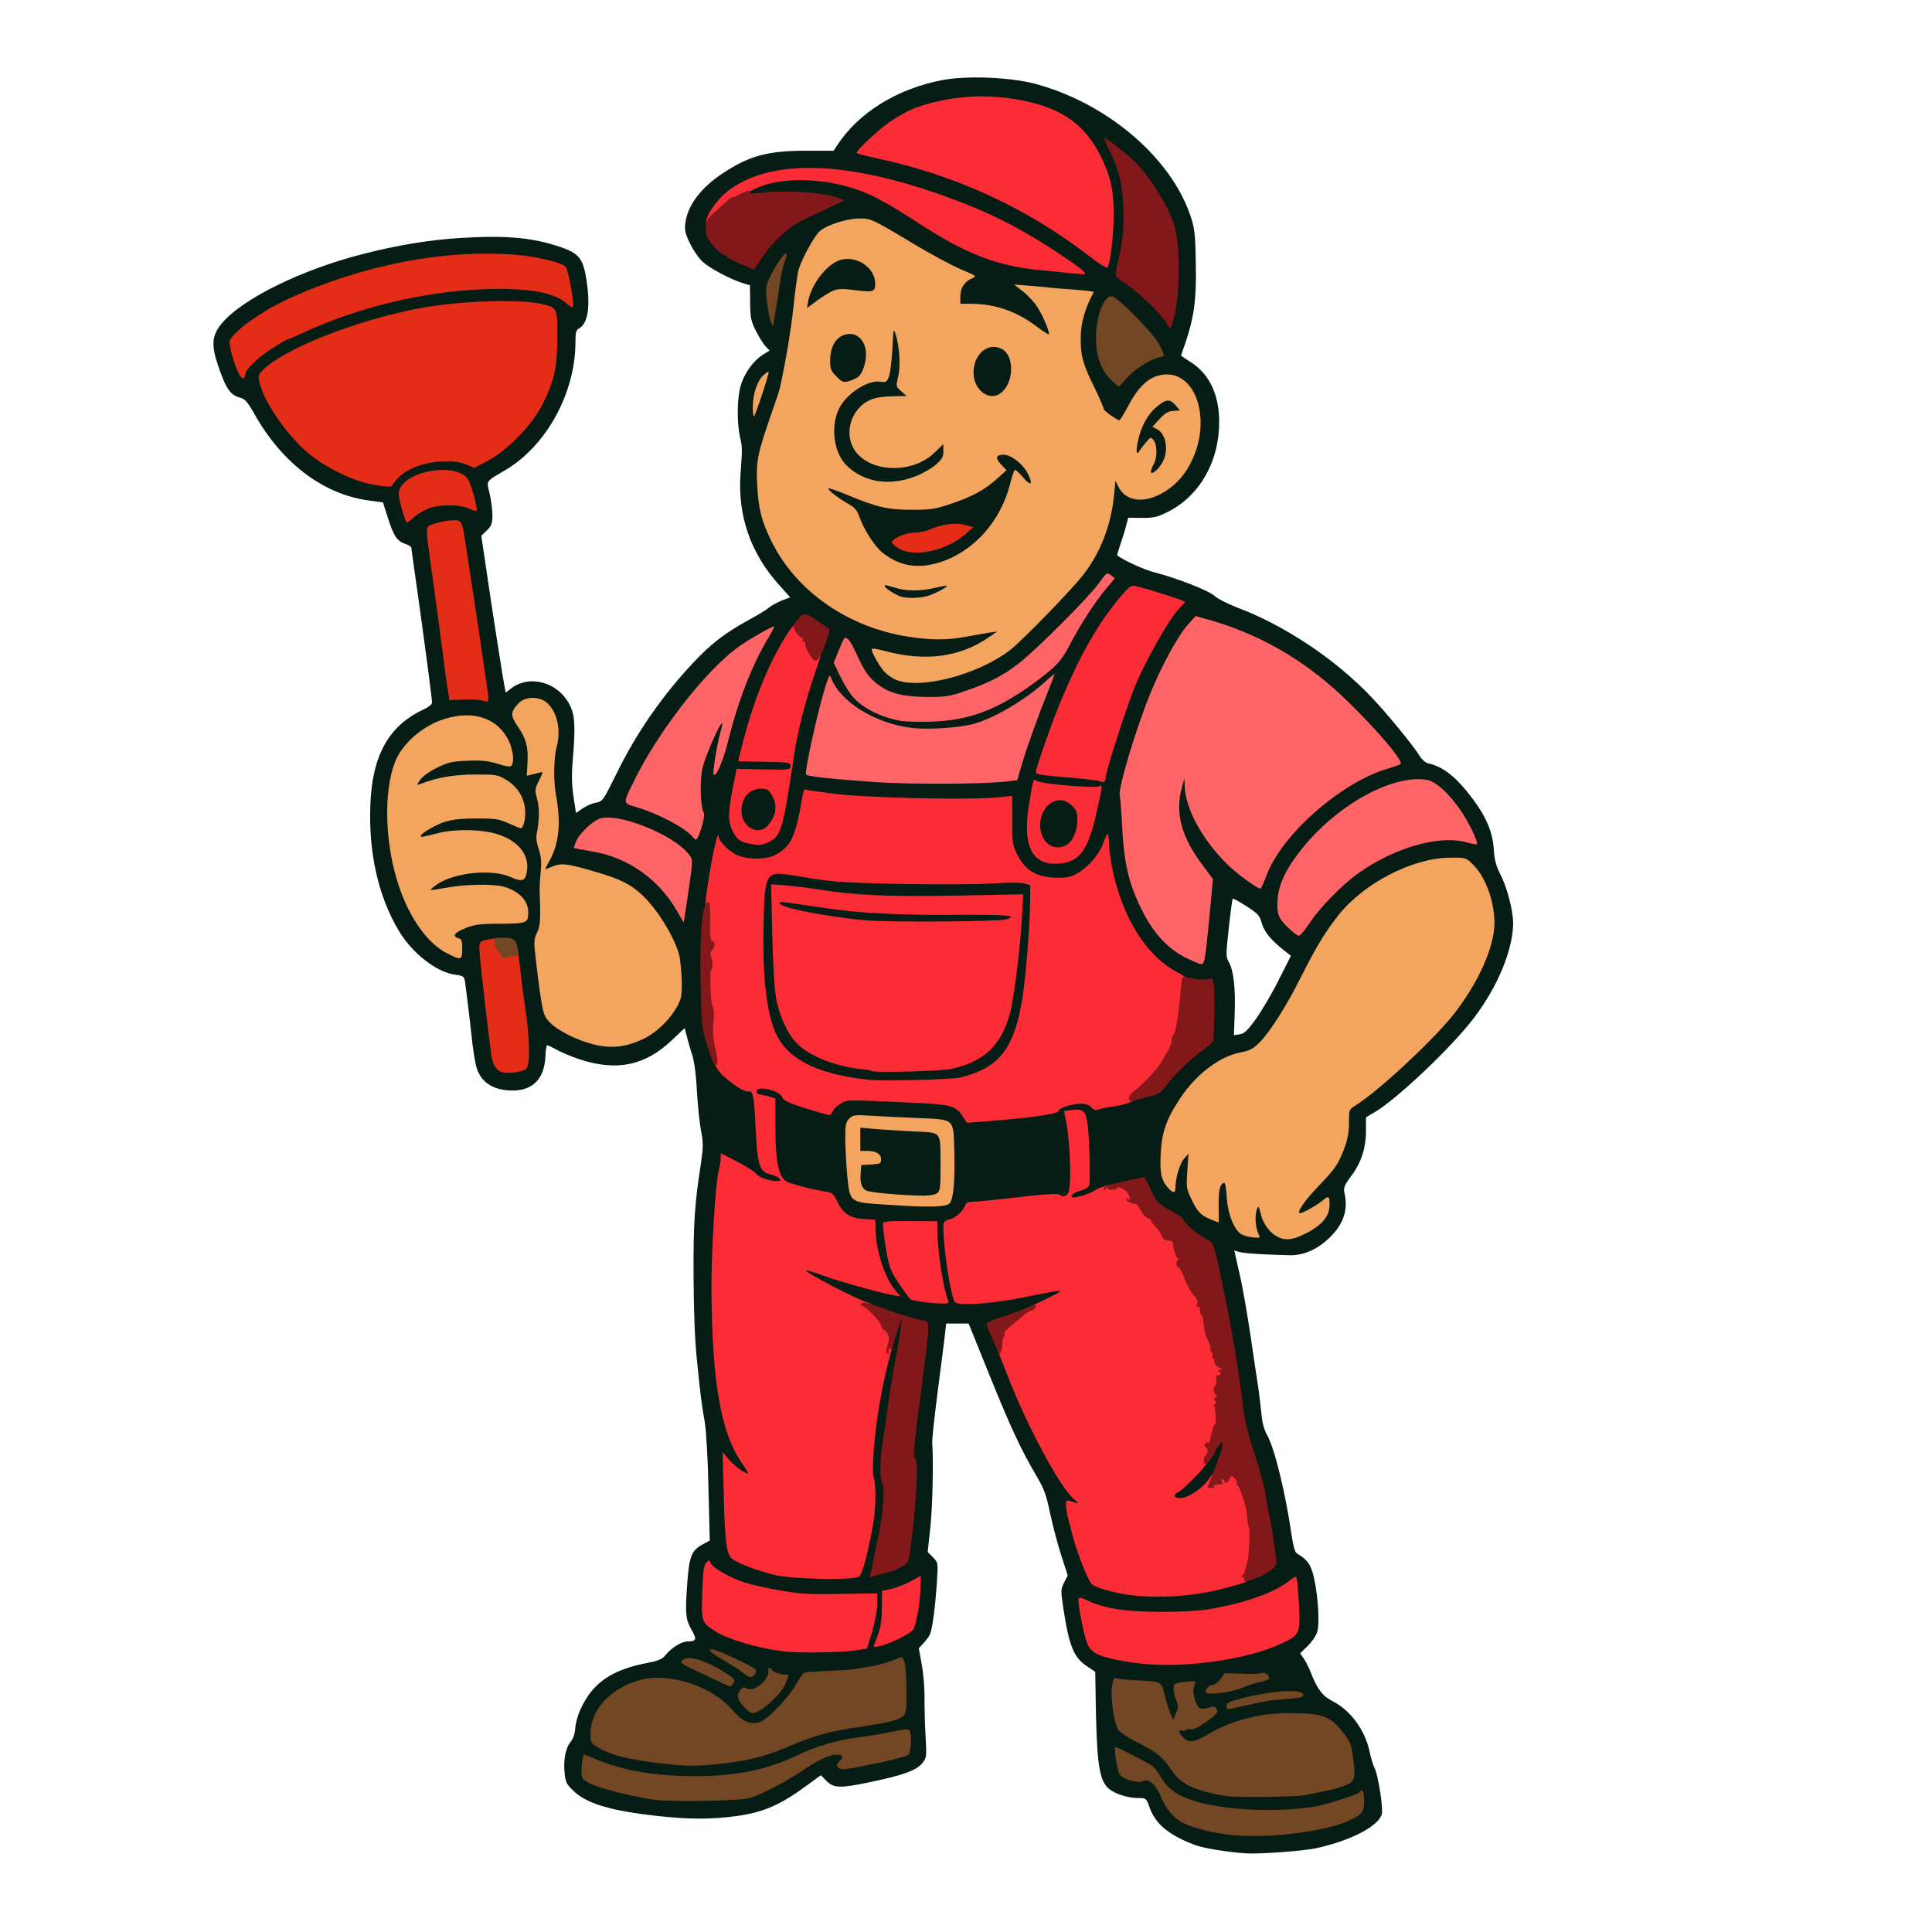 <svg xmlns="http://www.w3.org/2000/svg" version="1.0" viewBox="0 0 1024 1024">
  <g fill="#051d15">
    <path d="M660 982.3c-9.7-.7-22.1-2.7-26.6-4.4-13.8-5.2-20.9-11-24.1-19.9-1.7-4.9-1.9-5-5.9-5-6.5 0-13.9-2.7-16.8-6-4.3-5.1-5.4-14.7-5.9-48.7l-.2-12.2-4-2.7c-7.4-4.8-9.8-10.6-12.9-30.9-1.4-9.5-1.4-10.2.4-13.7l1.9-3.8-3.4-10.6c-1.9-5.8-4.5-15.8-5.9-22.2-2-9.7-3.2-13-7-19.5-8.4-14.2-13.8-25.8-25.1-53.7l-11.1-27.5h-11.9l-.7 6c-.3 3.3-2.1 16.8-3.8 30-1.7 13.2-3 25.4-2.9 27 .7 9.8.2 33.9-1 45.1l-1.4 13 2.8 2.8c2.7 2.8 2.7 2.8 2.1 12.9-.9 13.7-2.5 25.7-3.8 28.2-.6 1.1-2.1 3.1-3.4 4.5l-2.4 2.6 1.5 8.4c.9 4.7 1.6 12.8 1.5 18 0 5.2.2 14.5.6 20.6.6 10.9.5 11.1-2 14.2-3.2 3.6-9.9 6.1-27.1 9.7-16.1 3.4-19.5 3.3-23.4-.5l-3-3.1-6.3 4.6c-15.1 11.2-24 15.1-38.8 17.1-13.5 1.8-25.2 1.7-41.6-.1-24.3-2.7-36.9-6.4-43.9-12.8-4-3.7-4.7-4.8-5.2-9.4-.8-7.1.4-13.8 3.1-17 1.5-1.9 2.3-4.3 2.5-7.3.1-2.5 1.4-7.2 3-10.5 6.3-13.6 16.4-20.5 35.1-24.1 5.7-1.1 8-2 9.5-3.9 3.5-4.3 8.7-7.5 12.1-7.5 4.3 0 4.8-1.1 2.4-5.3-3.5-5.9-3.9-9-2.9-23.1 1-16.2 2.2-19.6 7.9-22.8l4.2-2.3-.7-27.5c-.3-15.8-1.2-30.9-2-35.5-1.7-9.7-2.1-12.6-4.1-32.5-1.1-10.1-1.7-25.6-1.8-44.5-.1-28.5.5-38 4-60.5 1.2-8.4 1.2-10.4-.1-17-.8-4.1-1.7-13.3-2.1-20.5-.4-8.3-1.3-15.2-2.4-19-1.1-3.3-2.4-7.9-3-10.3l-1.1-4.3-7.1 6.7c-14.1 13.3-29.1 16.3-48.8 9.8-4.1-1.4-9.5-3.6-11.9-5-2.4-1.3-4.7-2.4-5.1-2.4-.3 0-.8 2.6-.9 5.7-.5 11.9-6.5 18.3-17.4 18.3-10.9 0-17.7-4.9-19.6-14-.6-3-1.3-7.5-1.6-10-1.4-12.9-3.6-30.9-4-33.6-.5-2.9-.9-3.2-5.3-3.8-9.8-1.3-22.7-11.3-29.9-23.4-10.8-18.1-16-41.2-15-66.7 1-26.3 9.8-42 28.5-50.6 2.3-1.1 4.2-2.6 4.2-3.4 0-2.2-3.8-30.7-7.5-57.2-1.9-13.3-3.5-24.6-3.5-25 0-.5-1.5-1.5-3.4-2.1-4.3-1.6-6-4.2-9.1-14l-2.5-7.9-8-1.1c-24.1-3.4-45.9-20.1-60.5-46.4-3.1-5.5-4.7-7.3-6.9-7.9-5.6-1.5-7.8-4.7-12.1-17.4-3.6-10.7-3.2-15.8 2-22 10.5-12.9 42.3-28.6 74.6-36.8 18.6-4.8 35.9-7.6 52.4-8.6 23.8-1.4 37.2-.2 51.6 4.5 10.7 3.5 13 6.2 14.8 18.1 2.1 14 .7 22.8-4 25.4-1.6.8-1.9 2.2-1.9 7.7-.2 26.8-15.5 54.6-37.2 67.4-10.6 6.2-10 5.4-8.3 12.3.8 3.3 1.4 8.4 1.5 11.3 0 4.6-.4 5.8-2.9 8.3l-3 2.9 2.5 16.8c2.7 18.8 9.2 60.5 10 64l.5 2.3 2.5-2c9.9-7.8 25.1-3.7 31.3 8.4 2.9 5.5 3.2 11.4 1.6 30.3-.6 7.4-.4 12.7.5 18.7l1.3 8.4 3.6-2.5c2-1.3 5.2-2.7 7.1-3 3.4-.6 3.7-1.1 10.7-15.2 10.4-21.4 24.3-41.5 40.8-59 9.6-10.2 16.6-15.6 29.5-22.7 4.7-2.5 9.4-5.4 10.5-6.4 1.1-1 4.1-2.6 6.6-3.7l4.7-1.8-5.7-6.4c-15.2-16.7-22.2-36.9-20.6-59.1 1-13.8 1-13.7-.4-20-1.6-7.6-1.4-20.4.5-26.7 1.8-6.4 6.5-13 11.6-16.3l3.7-2.3-2.1-2.2c-1.1-1.1-3.4-4.8-5.1-8.1-2.7-5.4-3-7-3.1-15.2l-.1-9.1-4-1.2c-6.1-1.9-17-7.6-20.9-11.1-2-1.7-5-6-6.7-9.5-2.6-5.2-3.1-7.2-2.7-10.8 1.1-9.6 8.2-19.1 20.1-26.9 14.2-9.3 23.9-11.9 44.9-11.8h13.6l1.8-2.7C455 59.7 475.4 47 499.7 42.4c12.9-2.4 35.3-1.5 48.5 1.9 37.7 9.9 71.7 38.4 82.5 69.3 2.5 7.3 2.8 9.3 3.1 26.2.4 19.2-.9 28.5-5.9 43.1-1.1 3-1.9 5.5-1.9 5.6 0 .1 2.2 1.6 4.9 3.3 10 6.2 15.3 17.2 15.3 31.9 0 20.9-10.3 39-27 47.5-5.7 2.9-7.6 3.3-13.9 3.3l-7.3-.1-1.1 4.1c-.5 2.2-1.9 6.6-3 9.8-1.1 3.2-1.9 6-1.7 6.1 3.5 2.7 14.8 7.8 19.8 9 11.5 2.9 29 9.7 31.8 12.5 1.5 1.4 6.8 4.1 11.7 6 25.3 9.5 52.1 27.3 71.5 47.7 8.2 8.6 22.6 26.2 25.6 31.3 1.1 1.8 3 3.4 4.4 3.7 8 1.7 15.1 7.4 24 19.4 6.8 9.2 10.1 17 10.7 25.8.4 5.9 1.2 9 3.4 13.4 3.7 7 6.9 19.5 6.9 26.2-.1 13.9-8.1 33.4-20.6 49.9-11.5 15.3-41 43.3-52.8 50.2l-4.6 2.7v7.2c0 9.2-2.6 17.1-8.1 24.3-3.4 4.6-3.9 5.9-3.3 8.5 2 9.2-.4 16.3-7.7 23.6-6.5 6.4-14 9.7-21.4 9.5-13.7-.3-24.2-1-26.6-1.7l-2.7-.8 2.8 12.4c1.6 6.8 4.2 21.8 5.9 33.3 1.7 11.6 3.5 23.9 4.1 27.5.5 3.6 1.2 9.7 1.6 13.5.4 4.6 1.4 8.4 3 11.1 3.9 6.9 9.6 30 12.8 51.9 1.1 7.4 1.9 10.3 3.2 11 5.5 3.2 7.4 6 9 13.5 2.2 10.6 2.9 23.9 1.5 28.1-.6 2-2.9 5.3-5.1 7.4l-3.9 3.8 1.9 2.7c1 1.5 2.8 4.9 3.8 7.6 3.5 8.9 6.2 12.3 11.4 15 9.7 4.9 17.5 15.6 19.8 27.2.7 3.2 1.8 6.9 2.6 8.4 1.8 3.4 4.6 21.2 3.8 24.3-1.6 6.3-16.3 14-34.4 18-7.1 1.6-30.4 3.3-38 2.8zm27.9-14.3c13.3-2.1 19.7-3.8 26.2-7 3.6-1.9 6.6-4.7 5.8-5.5-.3-.2-4 .7-8.2 2-12.3 3.8-21.8 4.8-42.2 4.8-20.5-.1-34.2-2-43.7-6.2-2.7-1.1-4.8-1.6-4.8-1.2 0 1.4 7.9 8.1 10.8 9.2 15.4 6.1 33.6 7.3 56.1 3.9zm-292.4-18.4c5.3-1.6 20.3-9.3 24.5-12.6 2.2-1.7 1.6-1.6-4.2.5-14.4 5.2-25.7 6.9-46.8 6.9-22 0-34.3-1.6-48.2-6.2-6.8-2.2-8.8-2.5-9.2-1.5-1 2.4.5 4.1 5.3 6.2 5.7 2.4 23.1 6.7 32.7 8 10.4 1.5 39.8.6 45.9-1.3zm297-2.2c16.3-3 20.9-4.5 21.9-7 .3-.7.1-4-.4-7.4-.7-5.1-1.7-7.3-5.2-11.9-5.7-7.3-9.2-9-21.1-9.8-14.8-.9-31.3 3.1-44 10.7-5.6 3.4-7.5 4-12.1 4-6.8 0-9.6-2.4-9.6-8.2 0-3.1-.4-3.8-1.9-3.8-2.1 0-3.3-2.5-5.7-12.3-1.9-7.7-1.5-7.4-13.6-7.9-7.7-.3-7.7-.3-8.3 2.3-.9 3.9 1.4 15.5 3.6 18.3 1.1 1.4 6.2 4.6 11.4 7.1 9.5 4.7 11.2 6.2 17.2 14.8 4.7 6.8 14.4 10.9 29.8 12.7 8.1.9 29.3 0 38-1.6zm-85.7-7.4c2.4 0 .1-2-5.9-5-4.8-2.5-5.9-2.7-5.9-1.4 0 4.2 4.4 7.8 8.5 6.9 1.1-.3 2.6-.5 3.3-.5zm-142.3-9c13.7-2.8 14.5-3.2 14.5-7.4v-3.4l-6.2 1.3c-3.5.7-8.8 1.6-11.8 1.9-3 .4-8.4 1.2-12 1.8-6 1.1-6.2 1.3-3 1.8 3.1.4 3.5.9 3.8 3.8.3 2.9.6 3.3 2.5 2.8 1.2-.3 6.7-1.5 12.2-2.6zm-83.5.6c15-1.9 21.9-3.8 35.4-9.5 12.2-5.2 20-7.4 34.9-9.6 15.7-2.3 21.1-3.6 23.7-5.5 2.4-1.8 2.5-2.4 2.4-11.8-.1-5.5-.4-10.4-.8-11-.4-.7-2-.7-4.9.3-7.6 2.3-18 3.8-30.6 4.4l-12.5.6-3.5 6c-1.9 3.3-6.6 9.2-10.5 13.2-6.2 6.3-7.7 7.2-11.8 7.8-7.4 1.1-10.7-.1-16.8-6.4-3-3.2-7.5-7.1-10-8.8-5.4-3.7-16.6-7.8-23.5-8.7-12.3-1.6-28.9 7.6-34.1 18.9-3.4 7.3-3.2 9 1.9 11.9 6.2 3.6 13.6 5.6 28.2 7.6 16.4 2.3 18.6 2.3 32.5.6zm253.6-20.7c1.4-1.2 1.4-1.4-.4-2-2.6-1-5.2-6.3-5.2-10.6 0-2.6-.4-3.3-1.9-3.3-1.9 0-1.9.2-.5 3.5 1.8 4.3 1.8 7.6 0 11.9l-1.4 3.3 3.9-.7c2.1-.4 4.6-1.3 5.5-2.1zm-230.1-10.7c5-4.5 7.7-8.1 7-9.3-.6-.8-1.1-.6-1.9.9-1.9 3.6-7.7 7.2-11.5 7.2h-3.4l2.3 2.5c2.4 2.6 3.5 2.4 7.5-1.3zm251.5-8.8 2.5-1.3-3.1-.1c-1.9 0-3.8.8-5 2.1-1.9 2.2-1.9 2.2.6 1.4 1.4-.4 3.6-1.4 5-2.1zm-14.5-14c19.8-2.7 39.6-9.5 42.9-14.7 1-1.6 1.2-4.6.9-11.2l-.5-9-7.5 3.7c-16.3 7.9-34.5 11.2-62.3 11.2-17.8 0-21.7-.3-29.4-2.2-4.9-1.2-9.1-2-9.4-1.7-.7.7 1.4 10.7 3.2 14.8 1.8 4.3 5.3 6.3 14.9 8.4 14.7 3.2 27.3 3.4 47.2.7zm-192.3-5.5 7.3-1.1 2.8-9.1c1.5-5.1 2.7-10.2 2.7-11.4V848h-19.9c-28.3 0-51.3-4.2-62.2-11.5l-3.7-2.4-.6 3.7c-.3 2-.6 6.9-.6 10.8 0 6.4.2 7.3 2.8 9.6 7.1 6.5 22.3 11.8 40.7 14.1 6.7.9 23.9.6 30.7-.4zm26.1-7c5.8-3 7-5.1 8.3-14.4.6-4.4 1.1-8.1 1-8.1 0-.1-3.1.8-6.8 1.9l-6.8 2.2v6c-.1 3.3-.5 7.9-.9 10.3-1 4.9-.6 5 5.2 2.1zm157.2-23.3c14.7-2.3 32.8-8.1 38-12.1l2.7-2.3-2.6-14.8c-1.4-8.2-3-17.4-3.5-20.4s-2.9-11.8-5.5-19.4c-2.9-8.7-5-17.2-5.6-22.6-2.3-20.2-7.5-51.1-10.9-65.5-.6-2.2-2-8.3-3.1-13.6-2.1-9.5-2.1-9.7-6-11.4-3.9-1.8-12-8.8-12-10.5 0-.5-2.7-2.3-5.9-3.9-6.6-3.4-9.2-6.2-11.7-12.7-.9-2.4-1.7-4.4-1.8-4.4-3.1 0-19.6 4.6-21.3 6-3.9 3.1-12.6 4.4-20.5 3.1-5.5-.9-9.7-.8-24 .9-9.5 1.1-18.7 2-20.5 2-2.3 0-3.3.6-3.8 2-.9 2.9-5.4 6.8-8.7 7.5-1.5.4-2.8.8-2.8 1 0 2.9 2.3 22.3 3.1 26 2.5 11.8 2.2 11.5 9.5 11.5 3.6 0 13.4-1.4 21.7-3 8.4-1.7 18-3.4 21.5-3.7l6.2-.6v3.7c0 3.6 0 3.6-10.4 8.5-5.7 2.7-14.2 6.1-18.9 7.6l-8.5 2.6 1.8 3.7c2.8 5.9 4.5 10.1 8 19.2 10.4 27.1 28.8 61.2 35.4 65.6 2 1.2 2.6 2.5 2.6 5 0 3.1-.3 3.4-3 3.4-2.8 0-2.9.2-2.4 3.3 1.9 10.3 9.6 31.4 12.2 33.5 1.6 1.2 12.2 4.6 17.2 5.5 5.7 1 25.1.6 33.5-.7zM453 832.4c2-2 8-30.8 8-38.2 0-2.4-.5-6.4-1.1-8.9-2.5-9.8 3.6-53.8 10.5-75.8 1.4-4.4 2.6-8.5 2.6-9 0-.6-4.2-2.6-9.2-4.4-12.1-4.4-16.1-6.3-29-13.4-10.5-5.7-10.8-5.9-10.8-9.3 0-3.2.2-3.4 3.5-3.4 1.9 0 6.5 1.2 10.2 2.6 3.8 1.4 12 4 18.4 5.8l11.5 3.3-2.3-5.7c-1.2-3.2-2.8-10.2-3.5-15.6-.6-5.5-1.3-10-1.4-10.2-.1-.2-2.9-.7-6.3-1.2-7.6-1.1-11.5-3.8-13.6-9.4-1.6-4.1-2-4.4-6.3-5.1-2.6-.4-7.8-1.5-11.7-2.6-3.8-1.1-10.1-2.4-13.9-2.9-6.7-.9-11.6-3-11.6-4.9 0-.7-10.2-6.1-11.5-6.1-1.9 0-5.5 40.4-5.5 62.1 0 26.2 2.8 56.5 6.6 71.2 1.9 7.4 5.8 15.9 10.1 21.8 2 2.9 3.3 5.8 3.3 7.8 0 2.9-.2 3.1-3.8 3.1-2.1 0-4.7-.7-5.8-1.5-1-.8-2.2-1.5-2.6-1.5-1.3 0-.8 33.1.5 37.5 1.1 3.6 1.9 4.4 7.8 7.2 6.7 3.3 15.3 5.9 24.4 7.4 6.3 1 31.4.5 32.5-.7zm21.2-4.5c4.3-2.2 4.3-2.1 6.2-17 2.3-17.5 3.1-34.9 1.7-34.9-1.7 0-1.4-7.4 1.4-28.5 4.2-32.5 5.6-43.7 5.3-44-.2-.2-1.9-.6-3.9-1l-3.6-.7-1.6 9.9c-.9 5.4-2.5 15-3.6 21.3-3.2 18.2-6.2 39.4-6.3 44.2 0 2.4.5 5.4 1.3 6.5 1 1.8 1.1 4.4.1 14.5-.7 6.8-1.9 15.5-2.8 19.3-3 13.8-3 13.8-.3 13 1.3-.4 4.1-1.6 6.1-2.6zM498 687.3c0-.5-.7-3.5-1.4-6.8-.8-3.3-1.7-10-2.1-15-1.1-15.3-.2-14.1-10.4-14.9-12.2-.9-12.5-.7-11.8 6.9.8 8.2 3.6 15.3 8.8 22.3 2.3 3.1 4.3 5.8 4.4 5.9.1.2 5.8 1.3 11.8 2.2.4 0 .7-.2.7-.6zm193.5-37.8c2.2-1.3 5.1-3.5 6.5-5l2.5-2.7-3.5 2.1c-2.1 1.2-5.2 2.1-7.7 2.1-4.2 0-4.3-.1-4.3-3.3 0-4.3 4.2-10.7 11.5-17.7 10.3-9.9 15.5-21 15.5-33 0-7 0-7 3.8-9.3 12.1-7.7 39.8-33.4 51.2-47.5 8.4-10.6 16-24 19.4-34.6 3.1-9.4 3.2-13 .7-21.6-2.4-8.7-5.2-13.8-9.6-18-3.4-3.2-4.1-3.5-9.4-3.3-6.8.2-22 5-30.1 9.5-19.9 11.2-30.2 23.4-45.5 53.7-7.6 15.2-16.3 29-22 34.7-3.3 3.3-5.2 4.3-10.1 5.2-18.9 3.8-39.7 28-42 48.9-1.1 10.5 1.5 17.9 3 8.5.9-5.8 4-9.2 8.3-9.2h3.6l-.7 9.3c-.6 8.4-.4 9.6 1.8 14.4 2.3 5 5.8 9.3 7.4 9.3.4 0 .8-3.3.8-7.4 0-8.7 1.1-10.6 6.4-10.6h3.7l.6 7.8c.6 8.1 2.1 12.9 5.7 17.5 2.7 3.4 3.9 3.5 3.2.2-.2-1.4-.1-5 .3-8.1l.7-5.5 3.6.3c3.2.3 3.7.7 4.3 3.5.9 4.6 4.1 9.5 7.8 12 3.6 2.4 5.2 2.2 12.6-2.2zm-118.6-22.4c1-.7 1.2-4 .9-16.2-.5-16.4-1-18.9-3.8-18.9-1.5 0-1.6.6-.9 5.3.5 2.8 1 10.9 1.1 17.9.2 7.1.5 12.8.8 12.8.3 0 1.1-.4 1.9-.9zm-70.4-24.8c-1-5.4-2.2-4.5-1.4 1 .4 2.9.9 9.5 1 14.7l.3 9.5.4-11c.1-6 0-12.4-.3-14.2zm-45 11.6 4-.6-4.2-.2-4.3-.1-.1-8.7c0-6.9-.3-8.3-1.1-6.6-.7 1.5-.8 6.3-.2 15 .7 10.6.9 11.8 1.4 7.3l.5-5.5 4-.6zm-49.3-12.1c-.3-16.2-.6-17.7-3.9-17.8-1.6 0-1.7 9.1-.2 21.5 1.1 8.7 2.2 12.5 3.7 12.5.4 0 .6-7.3.4-16.2zm90.7-5.2c-.2-.2-6.7-.5-14.4-.8-7.7-.3-12-.2-9.5.2 4.8.7 24.6 1.3 23.9.6zm-39.1-2.3c-1-.2-2.6-.2-3.5 0-1 .3-.2.5 1.7.5s2.7-.2 1.8-.5zm75.2-4.4c13.7-1.2 23-2.8 23-4 0-3 20-5.5 22.6-2.9 1.3 1.3 12.3-.2 17.5-2.4 1.9-.7 5.8-1.9 8.7-2.6 4.4-1 5.7-1.9 8.1-5.4 3.4-4.9 13.8-14.9 20.2-19.5 4.5-3.2 4.6-3.4 5.2-9.9.4-3.7.4-9.7 0-13.4l-.6-6.6-6-.7c-12.6-1.5-26.7-12.1-34.7-26.1-6.8-11.9-10.1-21.3-13.6-38.2-.4-2.1-.6-2.1-3.6 1.3-1.7 2-5.2 4.8-7.7 6.3-4.3 2.5-5.3 2.7-14.8 2.5l-10.3-.2v12.7c0 7-.7 19.9-1.5 28.7-2.7 27.8-4.5 36.8-9.2 45.8-5.4 10.2-13.3 15.7-27 18.9-8.8 2-54.1 1.7-65.4-.4-25.4-4.8-37.3-14.7-41.4-34.6-2.7-12.5-3.8-38.1-2.7-57.7 1.3-22.2 1.2-22 13.7-21.2 4.4.3 12.3 1.2 17.5 2.1 17.2 2.8 41.9 3.9 72 3.2 15.7-.3 30.4-.9 32.6-1.2 4.2-.6 4.2-.6 2.2-2.6-4.3-4.3-6.1-10.7-6.6-23.4l-.5-12.1-34.1-.1c-22.4-.1-40-.7-51.4-1.7-9.5-.9-17.7-1.3-18.2-1-.6.3-1 1.5-1 2.6 0 3.6-3.1 17.3-4.7 20.4-3.8 7.5-9.5 10.9-19.8 11.9-7.9.7-15.4-1-19.9-4.5-1.4-1.1-2.6-1.7-2.6-1.4 0 .4-1.6 11.1-3.6 23.8-3.5 22.5-3.6 23.8-3.1 44.2.5 19.8.7 21.5 3.4 30 3.8 11.6 7.2 16.9 13.5 20.8 4.6 2.9 5.7 3.1 11.8 2.8 7.5-.3 13.9 1.7 14.7 4.7.3 1.3 3.2 2.7 10.1 4.9 9.3 3 9.7 3.1 10.9 1.3 2.4-3.3 7.2-5 14.7-5 14.1 0 50.2 2.3 53.6 3.4 2.2.7 4.4 2.4 5.8 4.6 2.5 4 .8 3.8 22.2 1.9zm-258.9-26.6c1.8-2 1.6-8.5-.5-23.9-.8-6.6-2.3-17.5-3.1-24.3-.8-6.8-2-13-2.7-13.8-1.1-1.3-5.5-1.2-10.9.3-1.9.5-1.9 1.7 2.2 34.8 1.9 15.3 3.5 24.8 4.4 26.3 1.9 2.8 8.5 3.3 10.6.6zm225.2.2c9.8-2.1 17-5.9 22.3-11.9 5.5-6.3 8.1-12.9 10.4-26.6 2-11.7 4.5-33.8 3.9-34.4-.2-.1-5.6 0-11.9.5-16.8 1.1-53 1.1-67.7-.1-13.9-1.2-35.2-4.5-42.2-6.6l-4.4-1.3.7 17.7c.8 21.3 2.5 31.4 6.6 39.9 6.3 12.7 15.9 18.6 36.5 22.3 12.7 2.3 36.2 2.5 45.8.5zm-166.8-14.3c8.4-3.3 14.1-8 19.9-16.2 3-4.3 3.1-4.9 3.1-14.5 0-9.2-.3-10.6-3.2-16.7-6.7-14.2-16.4-25.8-25.9-31-2.7-1.4-10.4-4.2-17.2-6.2-12.1-3.5-12.3-3.5-16.7-1.8-3.7 1.3-4.5 2.1-4.6 4.2 0 1.4-.1 7.9-.2 14.5-.1 8.6-.6 12.9-1.8 15-1.7 3.4-1.4 8.5 1.6 28 1.5 10.2 1.9 11.3 5.2 14.7 3.8 3.9 13.6 8.8 22.3 11.2 6 1.6 11.1 1.3 17.5-1.2zm331-8.9c3-4.2 8.5-13.4 12.1-20.6l6.6-13.1-3.8-3c-6.7-5.3-10.5-9.9-11.7-14.5-1.1-3.9-2-4.9-8.1-8.8-3.7-2.4-7-4.2-7.2-4-.3.2-1.2 7.2-2.1 15.5-1.6 14.3-1.6 15.3 0 18.1 2.5 4.3 3.6 14 3.1 27.2l-.4 11.6 3-.5c2.4-.3 4.2-2 8.5-7.9zM636 504.8c0-.7.7-9.2 1.6-19l1.7-17.6-5.1-6.8c-5.8-7.8-9.7-15.3-11.1-21.5-1.4-6-1.4-18.6.1-24.8 1.1-4.9 1.3-5.1 4.5-5.1s3.3.2 3.3 3.8c0 14.1 14.2 36.3 31.5 49.1l4 2.9 2.2-6c7.6-20.2 38.7-47.4 63.1-55.3l5.2-1.7-3.2-4.1c-10.6-13.4-31.7-33.6-44.5-42.6-14.2-10-30.9-18.3-47.1-23.3l-6.7-2-3.5 4c-7.7 8.6-19.8 34.1-27.3 57.8-7.6 23.5-7.7 24.3-6.7 42 1 17.6 1.9 23.1 5 32.5 5.4 16.1 15.4 30.2 25.4 36 5.5 3.1 7.6 3.6 7.6 1.7zm-394-2.9c0-.6-.9-1.3-2-1.6-1.6-.4-2-1.4-2-4.8v-4.4l5.8-2.2c4.6-1.8 8.1-2.3 18.6-2.5 14-.3 15.5-.9 13.3-5.4-4-8-18.1-10.9-36-7.5-4.3.8-9.4 1.5-11.3 1.5-3.2 0-3.4-.2-3.4-3.4 0-2.7.7-3.8 3.8-5.9 8.4-5.8 29.5-8.5 40.6-5.3 3.2 1 6 1.5 6.3 1.2 1.6-1.5-1.1-7.7-4.7-10.9-7.9-7.2-22.4-9.4-37.5-5.7-4.4 1.1-9.2 2-10.7 2-2.6 0-2.8-.3-2.8-4 0-3.6.4-4.1 4.3-6.4 8.5-5 12.2-5.8 27.7-5.9 11.3 0 15.4.4 18.4 1.7 2.1.9 4 1.6 4.2 1.6.2 0 .4-1.5.4-3.2 0-5-3.9-10.8-9.4-14.3-4.7-2.8-5.5-3-14.5-2.9-7.2.1-11.8.8-18.4 2.8-4.8 1.4-10.1 2.6-11.7 2.6-2.7 0-3-.3-3-3.1 0-4.7 3.4-8.5 10.8-12.1 6.2-3 7.6-3.3 18.5-3.6 7-.3 13.7.1 16.4.7 2.5.7 4.8 1 5.1.7.2-.3-.7-3-2.2-6-3-6.2-8.8-11-15.1-12.7-12.4-3.4-33.9 9.9-39.3 24.2-6.5 17.5-4.4 44.9 5.4 68.1 4.5 10.7 11 19.3 18.8 25 4.2 3 5.6 3.4 5.6 1.7zm452-19.5c12.5-17.3 33.3-31.9 53.5-37.5 5.8-1.6 10.9-2.2 18.7-2.3 6-.1 10.8-.4 10.8-.8 0-.3-2.2-4-4.9-8-6.3-9.4-13.8-16.5-18.3-17.3-3.9-.7-13.4 1.4-21.1 4.9-24.1 10.7-50.6 38.9-52.4 55.9-.4 3.5 0 4.9 2.6 8.5 1.7 2.3 3.7 4.2 4.4 4.2.6-.1 3.7-3.5 6.7-7.6zm-167.2-1.1c10.7-.5 12.2-.8 12.2-2.3 0-1.7-2.2-1.8-35.3-1.2-35.9.5-53.1-.3-73.6-3.4-18.6-2.8-18.1-2.8-18.1-1.2 0 1.2 1.5 1.7 5.8 2.1 3.1.3 11.1 1.3 17.7 2.2 29.2 4.2 60.8 5.5 91.3 3.8zm-168-28.7C350.6 445.1 332 437 323 437c-3.5 0-4.8.7-9.1 4.7-2.7 2.5-4.8 4.8-4.6 4.9.2.2 4.1 1 8.8 1.9 12.9 2.2 23.5 7.9 33.1 17.7 4.2 4.3 8 8.9 8.5 10.1.5 1.6 1.2-1 2.2-8.7l1.5-10.9-4.6-4.1zm206.6.4c.7-.7-1.1-1-5-1-4 0-6.8-.6-8.4-1.7-2.4-1.6-2.4-1.6-1 .2 3.3 4 11.5 5.4 14.4 2.5zM292 443.9c1.4-5.5.9-14.7-1.1-23.8-1.1-5.2-1.2-5.3-2.4-3.1-.9 1.7-1 3.3-.2 5.9.5 2 .7 7.9.4 13.2-.9 14.2.8 18.2 3.3 7.8zm110.8-.6c-1-.2-2.8-.2-4 0-1.3.2-.5.4 1.7.4 2.2.1 3.2-.1 2.3-.4zm144.9-6.5c-.2-1.3-.4-.5-.4 1.7-.1 2.2.1 3.2.4 2.3.2-1 .2-2.8 0-4zm30.6-9c.8-3.8 1.4-6.8 1.4-6.9-.4-.1-29.2-2.6-29.3-2.5-.1 0-.4 2.4-.8 5.1-.4 3.9-.3 4.5.5 2.9 1.8-3.4 6.2-5.4 12.4-5.4 4.9 0 6 .4 8.6 2.9 2.7 2.7 2.9 3.5 3 10.8.1 7.8.1 7.8 1.4 3.8.7-2.2 1.9-7 2.8-10.7zm-209.4.9c-2.1-14.9-.2-27.2 6.2-40.1 4-8 4.5-8.6 7.4-8.6 2.9-.1 3.1-.3 6.3-10.3 1.8-5.6 5-14.1 7.1-19l3.9-8.7-5.9 4.1c-11.8 8.3-27.1 26-41.9 48.4-5.9 9-16 27.2-16 28.9 0 .2 2.1.9 4.8 1.5 6.2 1.6 15.5 5.8 21.7 9.8 4.8 3.2 5 3.2 6 1.2.7-1.3.9-3.9.4-7.2zm46.5-13.4.6-4.3h-22.7l-.7 3.2c-.8 3.9-.1 4.6 2.2 2.5 1.3-1.2 3.7-1.7 8.6-1.7 6.4 0 6.8.1 8.4 3 2 3.5 2.7 2.9 3.6-2.7zm115-4.1 5.8-.7 2.3-8c1.3-4.4 4.2-13.1 6.4-19.3 2.3-6.3 4.1-11.6 4.1-11.8 0-.3-2.6 1.3-5.7 3.4-14.1 9.5-23.5 12.8-41.1 14.3-15.2 1.2-26.1 0-37.8-4.2-8.7-3.2-19.1-10.1-22.1-14.6-2.1-3.2-2.3-2.7-6.1 12.2-4.8 19.3-5.7 24.6-4.3 25.4 1.2.8 18.3 2.4 41.6 4.1 12.1.8 46.1.3 56.9-.8zm54.5-9.5c10.5-35.7 17.1-51.5 30.2-72.4l5.7-9.3-8.1-2.5c-4.5-1.4-8.9-2.8-9.8-3.1-3.1-.9-18.8 20.6-27.2 37.3-6.4 12.7-13.3 29-17.7 41.8-2.1 6.1-4.1 11.7-4.5 12.6-.5 1.5.7 1.8 9.7 2.6 5.7.6 12.3 1.1 14.8 1.1l4.5.2 2.4-8.3zm-293.9.1c0-2.3.5-6.8 1.2-9.9 1-5.1 1-6.2-.7-9.9-2.1-4.6-6.7-9-9.4-9-.9 0-2.9 1.2-4.4 2.8l-2.6 2.7 2.9 4.4c3.7 5.4 5 10 5 17.4v5.7h8v-4.2zm127-6.5c2.6-13.9 6.6-28.9 11.6-43.3 3-8.5 5.4-15.8 5.4-16.1 0-.4-1.8-1.9-4-3.4-3.9-2.7-4.1-2.8-5.5-.9-7.9 10.2-16 25.8-21.7 41.4-2.5 7-7.8 25.1-7.8 26.7 0 1 2.7 1.3 10.4 1.3h10.5l1.1-5.7zm93.7-18.9c10.2-2.9 20.5-8.2 31.7-16.2 12.5-9 16-12.6 20.1-20.4l3.9-7.3-10.5 9.7c-18.4 17.1-24.2 20.8-42.2 27.1-8.7 3-9.9 3.2-23.2 3.1-15.7-.1-22.1-1.5-28.6-6.2-5.1-3.8-7.3-6.7-11.1-14.7l-3.1-6.7-1.3 3.2c-1.3 2.9-1.1 3.6 1.6 9 5.2 10.3 11.3 15.7 22 19.6 11.4 4.1 26.2 4 40.7-.2zm-256.9-9.9c.2-.2-5-36.6-8.3-58-.9-5.5-2.2-13.9-2.9-18.7-.8-4.7-1.7-9.1-2.1-9.8-.8-1.3-6.5-.6-9.7 1.1-2.2 1.2-2.2 3.6-.3 16.5.8 5.4 2.3 16.9 3.5 25.4 3.4 26.1 4.9 37.3 5.5 41l.6 3.6 6.7-.4c3.7-.2 6.8-.5 7-.7zm245.2-9.9c10.4-2.6 24.8-9.3 32.3-15 5.9-4.5 31.4-30.6 38.4-39.4 9.4-11.7 15.3-26.9 16.8-42.9l.7-7.3h3.2c2.5 0 3.4.7 4.7 3.3.8 1.7 3.1 4.1 5 5.1l3.5 1.9 5.5-2.5c7.2-3.3 11.5-7.1 16-14 7.4-11.6 8.9-26 3.5-35.2-8.2-13.9-19.5-10.6-29.1 8.4-3.3 6.6-3.7 7-7 7-5.3 0-10.5-4.1-13.1-10.3-1.1-2.9-3.8-8.5-5.8-12.5-2.8-5.6-3.9-9.3-4.6-15.6-1.1-9.2 0-21.3 2.4-27l1.4-3.4-9.1-.7c-5.1-.3-10.5-.9-12.1-1.2l-2.9-.5 2.2 3.3c4 6 6.4 12.3 6.9 17.7l.4 5.2h-3.1c-2.2 0-5-1.4-9.4-4.8-10.8-8.3-22.2-12.2-35.5-12.2h-5.4l.4-7.3c.2-3.9.7-7.9 1.1-8.8.6-1.2-.5-2-4.7-3.8-3-1.2-12.6-6.5-21.3-11.8-25.1-15.1-23.7-14.7-34.9-11.2-7.9 2.5-10.6 4.9-15.7 14.6-4.6 8.9-5.3 11.8-7.2 30.3-1.4 12.8-4 28.3-7.2 42.9-.3 1.3-2.3 7.3-4.5 13.5-6.9 19.7-8.1 25.2-7.5 34.1 1.6 24.2 14.9 45.5 38.7 62 12.4 8.7 28.5 14.5 45.9 16.6 8.6 1 11.1 1 19.7-.6 5.5-1 12.7-2 16.2-2.3l6.2-.4v3.4c-.1 2.8-.7 3.7-4.4 6.1-13.8 8.7-29.9 11.9-47.6 9.3-5.2-.7-9.6-1.2-9.8-1.1-.9.7 4.8 6.1 8.2 7.6 5.5 2.5 11.2 2.4 22.6-.5zm-268.9-91.7c3.5-.6 8.8-.8 11.7-.4l5.3.7-.7-2.9c-1.6-6.4-6.6-10.3-13.3-10.3-4.3 0-13.4 3.6-16.6 6.6-2.3 2.2-2.6 3-2 6.2 1 5.2 1.2 5.3 5.4 3.1 2.1-1.1 6.7-2.4 10.2-3zm-22.8-14.8c6.9-7.1 23.3-10.7 37-8.1 6.6 1.2 6.6 1.2 12.4-2.1 3.2-1.7 9.7-7.1 14.4-11.9 13.9-14.1 20.1-29.1 20.3-49.2.1-12.3-.2-12.9-9.1-14.9-7.9-1.8-42-.6-55.8 2-13.9 2.6-33.4 7.9-46.1 12.6-18.6 6.9-38.4 17.8-40.1 22.1-.8 2.1 5.8 14.5 12.5 23.4 10 13.1 25.4 24 39.7 28.1 9 2.6 10.5 2.4 14.8-2zm396.8-61.3c1.9-.9 4.2-1.9 5.2-2.2 1.7-.5 1.5-1-1.4-5.1-1.8-2.4-6.8-7.9-11.1-12.2l-8-7.7-1.8 2.4c-5.9 7.8-4.8 25.3 2.1 32.6l2.2 2.3 4.7-4.2c2.6-2.3 6.3-4.9 8.1-5.9zm-462.5-8.1c3.4-2 6.4-3.7 6.7-3.7.3 0 4.3-1.7 8.9-3.9 21.5-9.9 42-15.9 71.3-20.8 8.6-1.4 16.1-1.8 34-1.7 22.3.1 27.2.6 34.6 3.8 1.5.6 1.6.2.8-4-1.2-6.1-2-7-8.2-8.8-19-5.4-50.1-5-78.7 1-32.9 6.9-70.8 23.4-83.3 36.1l-3.7 3.9 1.6 4.7 1.6 4.8 4.2-3.9c2.2-2 6.9-5.4 10.2-7.5zm478.8-39.6c-.4-13.9-1.6-19.4-6.1-28.6-4.6-9.2-18.5-27.6-19.9-26.2-.2.2.4 2.5 1.2 5.2 2.8 8.8 2 43.4-1 51.5-.4 1 .9 2.4 3.9 4.3 2.4 1.6 7.9 6.2 12.2 10.2l7.8 7.4 1.1-6.1c.7-3.4 1-11.3.8-17.7zm-58.4-.5c0-.7-20.2-13.2-29.8-18.4-21.8-11.9-65.2-26.3-86.2-28.6l-5.5-.6 7 1.9c14.5 3.8 20.8 7 42.8 21.3 25.9 16.8 41.9 22.5 70 24.7.9 0 1.7-.1 1.7-.3zm-161.4-8.1c2-3 6.3-7.9 9.5-10.8 5.8-5.3 8.2-6.7 20.4-12.3l6-2.7-4-.9c-2.3-.6-11.6-.7-21.7-.4l-17.8.6v-5.1l-3.1 1.8c-6.9 4-14.7 15.3-13.4 19.4.9 2.9 7.4 9.9 9.1 9.9.8 0 1.4.4 1.4.9 0 .6 7.9 4.8 9.7 5.1.1 0 1.8-2.5 3.9-5.5zm185.1-14c.7-15-.5-20.8-6.5-32.8-9.1-18.3-22.3-26.8-47.2-30.4-10.3-1.5-13.2-1.6-21.7-.5-20 2.5-33.9 8.7-46.8 20.8l-3.9 3.7 9.9 2.3c40.1 9.1 75.3 25.1 106 48.2l8 6.1.8-2.7c.5-1.5 1.1-8.1 1.4-14.7zM439.3 92.3c-1.3-.2-3.3-.2-4.5 0-1.3.2-.3.4 2.2.4s3.5-.2 2.3-.4z"/>
    <path d="M619.7 796.3c-.4-.3-.7-2.1-.7-3.9 0-2.7.6-3.7 2.9-4.8 3.5-1.9 16.4-15.7 18.5-20 2.7-5.3 4.2-6.6 7.5-6.6 3 0 3.1.1 3.1 4.3 0 10.3-6.5 23.2-14.4 28.5-4 2.7-5.8 3.2-10.5 3.2-3.2 0-6.1-.3-6.4-.7zM474.5 319.2c-1.1-.4-3.5-1.6-5.2-2.7-2.8-1.6-3.3-2.5-3.3-5.7 0-3.6.2-3.8 3-3.8 1.7 0 5.7.8 9 1.7 5.6 1.5 6.5 1.5 13.8 0 4.3-.9 9-1.7 10.5-1.7 2.6 0 2.8.2 2.5 3.7-.3 3.3-.8 4-5.2 6.2-4 2.1-6.6 2.6-14 2.8-5 .1-10-.1-11.1-.5zm-1.5-18.3c-2.4-1.1-6-3.2-7.8-4.6-4.2-3.1-10.5-12.8-12.6-19.1-1.3-3.8-2.5-5.2-5.9-7.1-8.8-5-10.7-7-10.7-11.2 0-3.6.2-3.9 2.8-3.9 1.6 0 7.3 1.9 12.8 4.1 14.7 6.2 21.6 7.9 31.7 7.9 13.5 0 30.4-6.2 40.7-14.8 2.9-2.5 3.3-3.2 2.2-4.5-.8-.9-1.2-3.3-1-5.4l.3-3.8 6-.3c5.4-.3 6.5.1 10.2 2.7 4.8 3.5 8.6 10.6 8.1 15.3-.3 3-.7 3.3-3.7 3.6-2.6.3-3.9-.2-5.1-1.8-1.6-2.1-1.7-2-3.3 4-5.2 18.5-19.5 33.7-36.8 39.1-8.5 2.7-21.8 2.6-27.9-.2zm20.7-12.5c6.8-2.3 14.3-6.7 12-7.2-1.9-.4-11.6 2.5-13.1 3.9-.6.5-3.1.9-5.7.9s-5.5.3-6.4.7c-1.5.5-1.4.8.6 1.9 3.2 1.8 6.9 1.7 12.6-.2z"/>
    <path d="M461 257.7c-16.1-3.8-22.6-13.1-21.8-31.1.4-9.4 1.9-13.8 6.1-18.3 1.9-2.1 1.9-2.3.3-2.3-1 0-3.3-1.5-5.2-3.4-3.3-3.3-3.4-3.6-3.4-11.5 0-13.2 3.2-17.1 13.6-17.1 5.8 0 6.4.2 8.9 3.2 2.6 3.1 2.7 3.6 2.3 12.5l-.4 9.3h2.8c4 0 5-2.9 5.6-16.2l.5-11.8h3.3c2.9 0 3.4.4 4.5 3.8.6 2 1.3 9.3 1.5 16.1.2 9.4.6 12.7 1.8 14 .9 1 1.6 3.2 1.6 4.9v3.2h-6.2c-8 0-12.9 1.4-16.8 4.7-11.8 9.9-5.6 24.1 11.7 26.9 6.7 1 14.5-1.8 20.5-7.6 3.7-3.6 6-5 8-5 2.8 0 2.8 0 2.8 6.9s0 7-4.1 10.5c-8.8 7.5-25.5 11.2-37.9 8.3zm146-7.9c.1-2.4.7-5.4 1.5-6.8 2-3.6 1.8-6.1-.3-2.7-1.3 2.2-2.4 2.7-5.4 2.7-3.7 0-3.8-.1-3.8-3.5 0-5 2-13.4 4.2-18 4.1-8.1 9.9-12.5 16.7-12.5 4.8 0 8.1 3.5 8.1 8.6 0 3.2-.2 3.4-3.3 3.4-2 0-4.1.8-5.1 1.8-1.5 1.7-1.5 2.2-.1 4.8.9 1.8 1.5 5.6 1.5 9.7 0 10.9-3.8 16.7-10.7 16.7-3.2 0-3.3-.1-3.3-4.2zm-88.8-38.4c-3.6-2.5-5.2-6.8-5.2-13.9 0-7.5 1.7-12.5 5.1-14.9 2.7-1.8 12.9-2.2 16-.6 3.3 1.8 4.9 6.4 4.9 14s-1.6 12.2-5.4 15.2c-2.8 2.3-12.3 2.4-15.4.2zm-93-51.8c.7-7.9 4.4-15.2 10.6-20.7 5-4.3 8.9-5.4 16.9-4.6 10.2 1.1 14.5 6.2 14.1 16.7l-.3 6.5-4.5.3c-2.5.2-6.8-.1-9.6-.7-5.9-1.4-9.3-.3-16.6 5.3-3.1 2.4-5.7 3.6-7.9 3.6h-3.2l.5-6.4z"/>
  </g>
  <g fill="#fb2c36">
    <path d="M607.5 882c-10.9-.9-22.2-3.3-26.5-5.5-1.9-1-3.8-3.1-4.7-5.2-1.8-4.4-5.3-22.2-4.6-23.9.3-.8 1.6-.6 4.3.7 9 4.4 20.5 6.2 38.5 6.2 9.4.1 20.6-.5 25-1.2 18.5-2.9 35-8.5 43.1-14.7 4.3-3.3 4.4-3.3 4.8-1.1.3 1.2.8 7.5 1.1 14 .8 14.5.4 15.3-9.7 20-16.9 7.9-48.4 12.7-71.3 10.7zm-192-6.7c-13.8-1.7-29.3-6.3-36.1-10.5-7.7-5-7.7-5-7.2-20.9.4-11.1.9-14.4 2.1-15.7 1.5-1.4 1.7-1.4 2.3.1.9 2.5 9.4 7.5 17.3 10.2 3.9 1.3 12.9 3.4 19.9 4.5 10.7 1.9 15.7 2.1 32 1.8l19.2-.3v5.5c0 3.1-1.2 9.5-2.7 14.7l-2.8 9.1-7.3 1.1c-6.8 1-29.9 1.3-36.7.4zm47.5-2.5c0-.2 1-2.8 2.1-5.8 1.6-4 2.2-7.9 2.3-14.6l.1-9.2 5-1.1c2.8-.6 7.4-2.5 10.3-4l5.2-2.9v3.9c0 8.7-2.3 22.5-4.1 24.7-1.9 2.4-12.3 7.5-17.6 8.7-1.8.3-3.3.5-3.3.3z"/>
    <path d="M602.4 845.8c-8.5-.7-20.8-3.8-23.6-6-1.9-1.5-7.9-16.6-10.3-25.8-.9-3.6-2-8.1-2.6-10.1-.5-2-.9-4.8-.9-6.3 0-2.4.3-2.6 2.3-2 1.2.4 2.9.9 3.7 1.1.8.3.2-.6-1.4-1.8-7.4-5.8-25.2-38.8-35.6-65.9-1.8-4.7-3.9-9.9-4.6-11.7-2.4-5.3-1.2-16.3 1.8-16.3.4 0 1.8-1.1 2.9-2.4 1.2-1.3 3.2-2.7 4.4-3 3.1-.8 23.5-10.5 23.5-11.2 0-.6-2.3-.2-22 3.7-16.7 3.2-32.6 4.1-34 1.9-2.2-3.5-6-28.7-6-39.5 0-2.8.4-3.4 2.8-4 3.3-.7 7.8-4.6 8.7-7.5.4-1.3 1.5-2 3.3-2 3-.1 6.9-.4 29.7-3 9.5-1.1 16.4-1.4 17-.9 1.8 1.8 4.3.9 5-1.8 1.6-6.5.4-29.9-2-39.5-.4-1.6-.6-2.8-.4-2.9 9.9-1.7 11.1-1.1 12.3 6.6.9 5.8 1.6 29.5 1 32.2-.4 1.6-1.7 2.6-4.5 3.3-3.5 1-5.7 2.6-4.7 3.5.8.9 9.5-1.7 12-3.5 2.9-2.2 13.9-4.8 17.5-4.2 1.4.2 2.7 1.6 3.7 4.3.9 2.1 2.2 3.9 2.9 3.9.8 0 2.2 1.6 3.3 3.5 1 1.9 2.7 3.8 3.6 4.1 1 .3 1.8.8 1.8 1.2 0 .4 1.4 2.2 3 4.1 1.7 1.8 3 4 3 4.7 0 .7 1.2 1.4 2.7 1.6 2.5.3 2.9.9 3.7 5.1.4 2.6 1.2 4.7 1.7 4.7s.9.8.9 1.7c0 3.1 5.4 15.6 7.7 17.9 1.2 1.3 2.5 4.1 2.9 6.3.4 2.3 1 4.1 1.5 4.1s.9 1.2.9 2.7c0 2.2 2.7 12.2 6.5 24.1.3.6 1.2 1.2 2.1 1.2 1.4 0 1.6.8 1.1 4.7-.3 2.6-1 4.9-1.6 5.1-.7.2-1.1 4.8-1.1 13.3 0 7.9-.4 12.9-1 12.9-.5 0-1 .6-1 1.3 0 .8-.9 4.3-2.1 7.9-1.6 5.4-3.3 7.9-9.1 14.2-3.9 4.2-8.3 8.3-9.9 9.2-3.5 1.7-3 3.4 1 3.4 3.8 0 11.5-5.2 14.7-9.9 2.3-3.5 3-3.9 5.5-3.4 1.8.3 2.9.1 2.9-.6 0-1.3 5.9-1.5 7.7-.3 2 1.3 6.3 13 7.5 20.2 1.8 10.8 1.9 24.7.3 29.4-.8 2.2-1.5 5-1.5 6.1 0 2.3-1.7 3.1-14 6.3-14.3 3.9-31.4 5.3-46.6 4z"/>
    <path d="M411.2 834.9c-8.3-1.9-18.8-5.7-22.8-8.4-3.3-2.1-4.2-8.5-4.8-34l-.6-22.9 3 3.6c2.8 3.4 8.7 7.8 10.5 7.8.3 0-.9-2.1-2.7-4.7-11.5-16-16.3-42.2-16.7-91.3-.2-20.4 2.1-58.3 3.9-65 .6-1.9 1-4.7 1-6.1v-2.7l8.7 4.5c4.8 2.5 9.3 5.3 10.1 6.4 1.3 1.9 6.9 3.9 11.1 3.9 1.9 0 2.1-.3 1.2-1.4-.6-.7-2.4-1.6-3.9-1.9-6.8-1.4-7.8-4.5-8.8-26.7-.7-14.7-1.4-18.3-3.7-17.5-2.2.9-13.5-7.2-16.3-11.6-4.4-7-6.5-14.6-6.5-23.4 0-4.4-.2-19.9-.4-34.5-.5-24.6-.3-27.6 2-42.5 2.3-14.9 5.2-27.2 5.4-23.3.2 2.8 5.8 8.5 10.4 10.3 5.2 2.1 14.7 2.1 19-.1 9-4.5 11.3-9.5 15.1-31.7.4-2.1 1-3.6 1.4-3.3.4.2 3 .7 5.7 1 2.8.4 6.4.9 8 1.1 17 2.4 74.5 3.7 89.5 2l6.5-.7v12.9c0 12.4.1 13.2 3 18.8 4.1 8 10.2 11.5 20.3 11.7 5.9.1 7.7-.3 11.5-2.5 5.9-3.5 11.3-9.9 13.5-15.9.9-2.7 1.9-4.8 2.3-4.8.3 0 .6 2.4.7 5.4.1 2.9.9 8.9 1.8 13.2 5.2 25.3 17.7 45.6 33.5 54.2 7.5 4.1 7.5 4 5.9 13.1-.5 3.1-1.4 9.4-1.9 14-.6 4.7-1.5 8.9-2.1 9.5-.5.5-1 1.9-1 3 0 1.2-.6 3.1-1.3 4.2-.6 1.2-2.3 4.1-3.6 6.5-2.3 4.2-8 10.3-14.9 16.1-3.4 2.8-8.4 4.6-15.4 5.4-2.1.3-5 .9-6.3 1.4-1.8.7-2.7.4-4.1-1.1-1.2-1.3-3-1.9-5.9-1.9-4.4 0-11.5 2.4-11.5 3.9s-15.5 3.7-40.5 5.6l-8.1.6-2.4-3.8c-3.3-5-6.4-5.9-23.5-6.7-39.5-1.8-37.1-1.8-40.7.2-1.8 1-3.7 2.8-4.3 4-.5 1.2-1.4 2.2-2 2.2-.5 0-6.3-1.6-12.7-3.6-8.6-2.8-11.8-4.2-12.1-5.6-1-3.7-13.7-6.8-13.7-3.3 0 .8.6 1.5 1.3 1.5.6 0 2.9.5 5 1.1l3.7 1v15.2c0 20.2 1.9 27.9 7.4 29.6 5.3 1.8 13.9 3.9 18.6 4.6 4.3.6 4.7 1 7 5.8 3 6.1 6.9 8.5 14.7 8.9l5.3.3v4c.1 11.9 4.8 26.6 10.7 33.6l2.6 3-3.9-.6c-6.7-1.2-29.4-7.5-37.7-10.6-4.4-1.6-8.2-2.8-8.4-2.5-.9.9 27.8 15.8 33 17.1 3 .8 9.7 7 9.7 9 0 .8.6 1.8 1.3 2.2.6.4 1.8 1.8 2.5 3.1 1.1 2 .9 3.5-1.2 10.5-2 6.9-4.2 16.4-6 26.2-3 16.5-4.8 37.6-3.5 41.5 1.4 4.9 1.2 16.9-.7 27-2.6 14.1-5.4 24.4-7 25.6-2.6 2-34.4 1.5-44.2-.7zM509 571.1c20.8-5.2 28.6-15.2 33-42.6 1.6-10.5 3.7-35.6 3.9-47.6l.2-11.7-2.8-.9c-1.7-.6-8.1-.6-16.3-.1-16.3 1.1-74.2.3-86-1.2-10-1.2-11.1-1.4-21.3-3.1-13.8-2.3-14.4-1.3-15 26.4-.6 28.4 1.7 47.4 6.9 58.2 6.6 13.4 22.1 20.9 48.9 23.8 7.3.8 43.9-.1 48.5-1.2z"/>
    <path d="M461.9 567.6c-.2-.2-3-.7-6.1-1-13.4-1.6-26.3-6.7-33-13.1-5-4.8-9.6-14.5-11.4-24.1-.9-5-1.7-17.7-2.1-34.3l-.6-26.4 7.9.6c4.3.4 12 1.3 16.9 2.1 20 3.2 36.3 3.9 72.9 3.3l35.9-.7-.7 12.8c-.8 15.3-4.1 41.5-6.1 49.6-4.5 17.4-13.8 26.4-31.2 30.1-6.1 1.3-41.2 2.2-42.4 1.1zm71.3-80.3c7-2.1 1-2.6-28-2.4-27.8.2-50.3-1-66.6-3.4-1.7-.3-6.2-.9-10.1-1.5-3.8-.6-8.9-1.3-11.2-1.6-6.3-1-5.3 1.1 1.5 2.9 8.2 2.3 28 5.5 40.2 6.5 12.6 1.1 70.4.7 74.2-.5zm-45.1 202.6c-3-.5-5.5-1-5.6-1.2-6.1-7.9-9.7-13.7-10.9-17.5-1.4-4-3.6-18.2-3.6-22.9 0-.9 3.9-1.2 14.4-1.1l14.4.1v4.1c.1 11.8 3 30.7 5.7 37.9.6 1.5.1 1.7-4.1 1.6-2.7-.1-7.3-.5-10.3-1zM552 456.3c-7.2-3.7-9.3-13.5-6.5-30.5 2.2-13.3 2.2-13.3 3.9-11.9 1.8 1.5 30.5 4 32.9 2.9 2.2-1.1 2.2-.9-.9 13.1-4.6 20.8-9.2 27.1-20.2 27.8-4.1.3-6.7-.1-9.2-1.4zm13-8.3c3.4-1.8 6-7.4 6-12.9 0-4.5-.4-5.7-2.9-8.2-7.5-7.4-18.4 1.1-16.6 12.9 1.1 7.5 7.5 11.4 13.5 8.2zm-168.2-.9c-4.3-.9-6.4-2.4-8.2-6-2.7-5.3-2.8-10.1-.5-22l2.3-11.6 14.3.3c13.8.3 14.3.2 14.3-1.7s-.7-2.1-13.9-2.3l-13.9-.3 2.8-11c5.8-22.6 14.2-42.7 23.7-57.2 3.9-5.9 5.8-6.6 7.5-2.8.6 1.4 1.7 2.5 2.4 2.5 1.3 0 2.4 2.2 2.4 4.6 0 .9 1.1 3 2.5 4.8l2.5 3.3-3.5 10.4c-4.5 13-9 30.9-10.5 41.4-5.9 39.9-7 43.7-13.5 46.8-3.8 1.8-4.9 1.9-10.7.8zm9.9-9.3c4.8-5.3 5.6-11.1 2.3-16.5-1.7-2.8-2.5-3.3-5.7-3.3-6.2.1-10.3 4.8-10.3 11.9 0 8.3 8.7 13.3 13.7 7.9zM583 414.1c-.8-.5-8.8-1.4-17.7-2.1-12.5-1-16.3-1.6-16.3-2.6 0-2.4 9.6-29.6 14.5-40.8 10-23.3 18.6-38.1 30-51.9 5-5.9 6-6.6 8.3-6.1 6 1.3 26.2 7.8 26.2 8.4 0 .4-1.2 1.7-2.6 3.1-5.3 4.9-19.7 30.6-24.7 43.9-5.8 15.3-14.7 43.5-14.7 46.3 0 2.1-1.2 2.7-3 1.8zm-15.5-269.3c-3.8-.4-11.5-1.2-17-1.7-22.1-2.2-38.6-8.6-62.2-23.9-16.1-10.5-24.7-15.3-32.3-18.1-16.4-6.1-36.5-7.3-50.2-3.2-4.2 1.3-7.9 3-8.3 3.9-.4 1.2.1 1.3 2.7.9 2.4-.5 1.6.2-2.9 2.3-6.9 3.1-12.4 7-16.4 11.2-1.4 1.6-3.6 2.8-4.8 2.8-2 0-2.2-.4-1.7-2.7 1-3.7 6-10.6 10.3-14.2 23.7-19.5 68.8-17.2 128.5 6.6 15.7 6.2 31.1 14.4 47.8 25.5 10.6 7 14.9 10.4 13.9 11.1-.2.2-3.5-.1-7.4-.5z"/>
    <path d="M577.5 135.9c-33.3-25.8-71.4-43.2-113.2-52.1-5.7-1.2-10.3-2.4-10.3-2.8 0-1.4 11.8-12.4 17-16 7.4-5 12.4-7.5 19.5-9.6 15.6-4.5 30.9-5.5 47.1-2.9 23.1 3.6 36.4 12.2 45.2 29.1 5.7 11.1 7.4 18.5 7.5 31.9 0 10.1-1.7 25.3-3.2 28.2-.4.7-3.8-1.4-9.6-5.8z"/>
  </g>
  <g fill="#f3a45e">
    <path d="M676.2 655c-3.5-2.1-6.9-6.9-7.8-11-1.2-5.1-1.7-5.5-2.5-2-.9 3.7-.3 9.3 1.3 12.4 1 1.7.7 1.8-3.6 1.4-2.6-.3-5.5-1.3-6.6-2.3-3.5-3.2-6.2-10.6-6.8-18.7-.2-4.3-.8-7.8-1.2-7.8-2.3 0-3.2 3.6-3.1 12l.1 9-2.5-1c-6.7-2.5-8.4-4.1-11.6-10.5-3.1-6.3-3.2-6.8-2.6-15.8l.6-9.2-2.4 2.7c-2.2 2.6-4.5 10.3-4.5 15.3 0 3.3-1.3 3.1-4.4-.5-3.3-3.9-4-8.2-3.3-19.1.7-10.3 3.1-17.1 10.1-27.6 8.5-12.9 20.7-22.2 32-24.5 4.9-.9 6.8-1.9 10.1-5.2 5.7-5.7 14.4-19.5 22-34.7 8.1-16.1 13.2-24.5 20.2-33.2 13.4-16.7 39-29.9 58.5-30.1 8.6-.1 8.7-.1 12.3 3.4 6.7 6.4 11.5 19.3 11.6 31 .1 12.9-8.8 32.5-22.1 49.2-11.4 14.1-39.1 39.8-51.2 47.5-3.8 2.3-3.8 2.3-3.8 9.3 0 4.9-.7 8.8-2.4 13.4-3.3 8.7-4.7 10.8-13.6 20.1-7.8 8.1-12.1 14.5-9.9 14.5 1.6 0 9.8-4.7 12.5-7.2 2.7-2.4 3.4-1.4 3 4.1-.4 5.3-4.6 10-13 14.1-6.9 3.5-10.9 3.7-15.4 1zm-206.5-16.5c-19.8-1.3-19.2-.9-20.7-16-.5-6-1-14.7-1-19.2 0-7.1.3-8.6 2.1-10.4 2-2 2.8-2.1 12.3-1.5 5.5.3 16.6.9 24.6 1.2 19.1.8 18.4.1 18.8 17.7.4 15.2-.4 24.7-2.3 27.3-1.6 2.2-10.3 2.5-33.8.9zm27-6.1c1.6-1.1 1.8-3 1.8-14.1-.1-19.3 1-17.9-14.2-18.6-7.1-.4-16.3-1-20.5-1.3l-7.8-.7V610h3.6c4.8 0 7.4 1.6 7.4 4.5 0 2.2-.5 2.4-5.2 2.7l-5.3.3-.3 3.9c-.5 5.3.4 8.3 2.9 9.6 1.9 1.1 20.1 2.7 30.6 2.7 2.9 0 6.1-.5 7-1.3zm-182.7-79c-8.7-2.3-18.5-7.3-22.3-11.2-3.3-3.4-3.7-4.5-5.2-14.2-.9-5.8-2-14.9-2.6-20.3-1-8.8-.9-10.2.8-13.5 1.7-3.5 1.9-7.2 1.3-22.7 0-1.6.2-6 .6-9.7.5-5 .2-7.9-1.1-11.8-1.1-3.3-1.5-6.3-1-8.3 1.4-6.8 1.5-13.4.2-18.2-1.3-4.7-1.3-5.3 1-9.8 2.2-4.4 2.2-4.8.6-4.3-1 .3-3 .8-4.4 1.1l-2.7.7.4-7c.4-8.6-.7-12.6-5.2-19.2-3.9-5.7-3.9-7.7.4-12.2 3.3-3.6 10.5-3.9 14.6-.7 5.8 4.6 8.2 14.6 5.6 23.9-1.5 5.8-1.7 18-.3 25.5 2.7 14.2 1.7 25.4-3.3 34.4-1.3 2.4-2.4 4.5-2.4 4.7 0 .2 1.6-.4 3.5-1.2 5-2.1 7.7-1.8 21.5 2.2 14.5 4.1 20.5 7.1 27 13.4 8.7 8.4 18.4 25.1 19.4 33.4 1.2 9.3 1.3 18.2.3 21-2.6 7.8-11.1 17-19.2 21-9.7 4.7-17.7 5.6-27.5 3z"/>
    <path d="M237.2 505.4c-10.3-5.1-19.9-18.3-25.7-35.5-7.4-21.7-8.4-49.4-2.3-65.6 3.7-10 14.7-19.7 26.6-23.3 15.2-4.7 27.8-.4 33.7 11.3 2.4 5 3.2 11 1.7 13.4-.6.9-2.3.7-7.2-.8-5.2-1.6-8.4-2-16-1.7-8.2.3-10.4.8-16.2 3.6-4 2-7.6 4.5-9 6.4-2 2.9-2.1 3.1-.2 2.4 9.3-3.6 17.6-5 29-5.1 11.7 0 12.2.1 17 3 5.6 3.5 9 8.8 9.7 15.4.5 4.4-.8 10.1-2.3 10.1-.4 0-3.3-1.2-6.4-2.6-5.1-2.3-6.9-2.6-17.4-2.6-12.5.1-16.9 1.1-24.9 5.8-4.4 2.5-5.7 4.5-2.5 3.8.9-.2 4.4-1.1 7.7-1.9 8.7-2.2 22.8-2 31 .6 11.1 3.4 17.2 11 15.8 19.6-.8 5.3-2.5 5.9-8.6 3.2-9.8-4.5-29.7-2.5-39 3.8-2 1.4-3.6 2.8-3.4 3 .2.2 3.9-.4 8.3-1.2 9.3-1.8 24.5-2.1 30.1-.6 8.2 2.2 13.3 7.4 13.3 13.6 0 5.7-.7 6-14.7 6.1-10.9 0-13.7.4-18.5 2.3-5.9 2.3-7.4 4.4-3.8 5.4 1.7.4 2 1.4 2 5.6 0 6-.5 6.2-7.8 2.5zm237.2-145.3c-2.3-1-5.3-3.4-6.6-5.2-2.9-3.8-5.8-9.3-5.8-10.8 0-.6 2.9-.2 6.8.9 21.7 5.8 40.1 3.4 55.7-7.5l4-2.8-4 .6c-2.2.3-7.6 1.3-12 2.1-10.2 1.9-18.5 2-30.8.1-31.9-4.8-59.5-23.9-72.6-50.2-5.5-11-7.2-17.8-7.8-30.8-.6-12.3.3-16.4 7.5-37.1 2.2-6.2 4.2-12.2 4.5-13.5 3.2-14.6 5.8-30.1 7.2-42.9.9-8.5 2.1-17.3 2.6-19.5 1.4-5.3 7.6-16.9 10.9-20.5 3.1-3.4 14.2-7.1 21.5-7.2 5.9-.1 7.1.4 28.8 13.5 8.7 5.2 19.8 11.2 24.7 13.3 8.9 3.8 8.9 3.8 6.1 5-3.9 1.6-6.1 5.1-6.1 9.6v3.8h5.3c13.2 0 24.6 4 35.5 12.3 3.4 2.6 6.2 4.3 6.2 3.9 0-2.2-3.3-10-6.1-14.3-1.6-2.6-5.1-6.4-7.7-8.4l-4.7-3.7 8.8.7c4.8.4 9.5.8 10.5 1 .9.1 6.6.6 12.5 1s10.6 1 10.4 1.4c-5.9 10.8-7.7 19.7-6.6 31.1.6 5 2 9.2 6.3 18 3.1 6.3 5.6 12 5.6 12.7 0 .9 4.8 4.5 8.2 6.1.3.2 2.5-3.3 4.8-7.7 4.7-9.1 10.1-14.5 15.8-16 20.7-5.6 30.3 26.3 15.1 50.1-3.9 6-8.9 10.4-15.3 13.4-9.1 4.2-17.4 2.4-20.8-4.6l-1.6-3.2-.7 7.3c-1.5 16.2-7.4 31.4-16.8 43.1-7 8.8-32.5 34.9-38.4 39.4-17.4 13.3-48.4 21.2-60.9 15.5zm17.1-44.2c3.8-1.1 10.9-4.8 10.3-5.4-.2-.2-3 .3-6.3 1.1-7.8 1.8-15 1.8-21.1-.1-5.8-1.7-5.4-1.7-5.4-.7 0 .9 5.5 4.4 8.5 5.4 3.2 1 9.7.9 14-.3zm6.4-17.8c18.2-5.7 32.6-21.8 37.6-42.1.9-3.8 2.1-7 2.5-7 .5 0 2.4 1.8 4.3 4.1 4.2 4.8 5.4 3.9 2.5-2-2.5-5.1-8.9-10.1-12.9-10.1-4.1 0-4.5 1.8-1.3 5.2l2.9 3-4.8 4.3c-6.5 6-13.5 9.8-24.6 13.5-8.3 2.8-10.7 3.2-20.6 3.2-12.8 0-18.6-1.3-34.2-7.8-5.7-2.4-10.3-3.9-10.3-3.5 0 1.1 5.3 5.1 10.7 8.2 3.4 1.9 4.6 3.3 5.9 7.1 2.1 6.3 8.4 16 12.6 19.1 8.9 6.8 18.4 8.3 29.7 4.8zm-12.3-45.8c3.4-1.3 8-4 10.3-5.9 3.4-3 4.1-4.2 4.1-7.3v-3.7l-4.9 4.7c-10.7 10.3-30.9 10.7-40.3.8-9-9.4-4-26.3 8.9-29.8 2.1-.6 6.7-1.1 10.3-1.1l6.5-.1-2.8-2.5c-2.8-2.4-2.9-2.5-1.7-7.6 1.4-5.6.8-15.9-1.2-22.3-1.2-3.8-1.3-3.6-1.8 7.6-.4 6.4-1.2 13-1.9 14.7-1.1 2.7-1.6 3-4.6 2.5-6.5-1-17.7 6.2-21.7 14.1-4.7 9.3-3 23.4 3.8 30.2 9.2 9.1 23 11.3 37 5.7zm130.6-7.4c3.4-6.3 1.8-15.1-3.1-17.5l-2.3-1.2 3.7-4c2.8-3.1 4.5-4.2 7.2-4.4l3.7-.3-2.5-2.9c-3-3.4-5.2-3.1-10.5 1.6-4.3 3.8-7.8 10.4-9.3 17.7-1.2 5.6-.7 7.9 1 4.8.6-.9 2.1-2.9 3.5-4.5 2.3-2.6 2.4-2.7 3.9-.8 1.9 2.5 1.9 9.3 0 12.6-.8 1.4-1.4 3.1-1.5 3.9 0 2.3 4.1-1 6.2-5zm-85.6-36.7c6.9-5.5 7.1-19.6.5-23.2-7.3-3.9-15.1 2.6-15.1 12.5 0 9.4 8.6 15.6 14.6 10.7zm-75.8-8.4c2.4-2 4.2-7.3 4.2-12.2 0-5.9-3.7-10.6-8.4-10.6-6.4 0-10.6 5.5-10.6 14.1 0 4.5.4 5.5 3.4 8.5s3.7 3.2 6.6 2.4c1.7-.5 3.9-1.5 4.8-2.2zm-13-45.8c2.2-.9 5.1-1 9-.5 11.5 1.5 12.7 1.3 13-1.9 1.1-9.7-10.9-17.5-20.2-13.1-6.7 3.2-13.6 12.8-15.2 20.9l-.7 3.9 5.4-4c3-2.2 6.9-4.6 8.7-5.3zM399 215.8c0-6.8 2.3-13.8 5.5-16.8 1.4-1.3 2.7-2.2 2.9-1.9.5.4-6.9 22.8-7.8 23.7-.3.3-.6-1.9-.6-5z"/>
  </g>
  <g fill="#ff6467">
    <path d="M628.2 507.5c-8.8-4.5-16.3-12.3-21.9-23.1-8.2-15.7-10.7-26.5-11.8-50.8-.3-5.5-.7-10.7-1-11.7-1.1-3.4 8.3-35 16.2-54.4 5.8-14.3 14.7-30.7 19.9-36.4l4.1-4.6 8.4 2.4c25.3 7.3 48.8 20.8 68.7 39.5 17.1 16.1 33.4 35 31.5 36.6-.4.3-3.5 1.4-6.8 2.4-24.8 7.3-56.2 35-64.2 56.5-1.4 3.9-2.9 7.1-3.3 7.1-1.6 0-12.2-7.7-17.1-12.5-13.5-13.1-22.7-29.9-23-41.9l-.1-4.1-1.4 5c-3.7 13.5-.2 26.3 11.2 41.3l5.3 7.1-1.9 20.3c-2.3 23.4-2.6 24.8-4.4 24.8-.7 0-4.5-1.6-8.4-3.5z"/>
    <path d="M682.6 491.6c-5.2-5.1-6-7.4-5.4-15.4.6-8.1 5.1-17.1 14.2-28 18.8-22.6 47.7-38 65.1-34.8 4.6.9 11.2 6.8 17.6 16 4.1 5.8 9.6 17.2 8.7 18.1-.2.2-2.8-.3-5.8-1.1-14.3-3.9-37.9 2.9-56.9 16.3-8.7 6.2-20.5 18.2-26 26.6-2.5 3.7-5 6.7-5.7 6.7-.7 0-3.3-2-5.8-4.4zm-324.1-9.3c-9.7-16.6-26-27.9-44.5-31-5.2-.9-9.6-1.7-9.8-1.8-.1-.1.4-1.8 1.2-3.7 1.9-4.4 9.4-11.4 13.4-12.2 10.2-2.3 37.4 8.7 45.5 18.3 3.2 3.8 3.2 2.6.4 21.9l-2.3 15.2-3.9-6.7zm8.4-39c-3.8-4.5-17.9-12-29-15.3-8.2-2.5-8.1-1.5-.9-16 13.3-26.4 38.4-58.1 55.3-69.8 6.3-4.3 16.7-10.2 18.1-10.2.2 0-1.1 2.6-3 5.8-8.6 14.2-16 33-21.4 54.7-2.8 11.1-6.4 19.5-7.8 18.1-.6-.7 1.7-15.5 3.4-21.5.8-2.9 1.4-5.5 1.2-5.7-1-1-9.1 17.6-10.5 23.9-1.5 7.3-1.1 20.3.8 23.8.8 1.7-2.9 13.9-4.2 13.9-.4 0-1.3-.7-2-1.7zm96.6-28.8c-21.5-1.5-35.4-3-36.2-3.9-1.3-1.3 7.7-40.8 11.5-50.6.9-2.4 1-2.4 1.8-.5 4.8 12.5 23.3 24 42.6 26.3 8.8 1.1 25.8-.1 33.5-2.3 10.8-3.2 26.4-12.4 37.1-22 2.8-2.6 5.2-4.5 5.2-4.3 0 .2-1.6 4.4-3.6 9.4-5.1 12.7-11.2 29.6-13.9 38.9l-2.3 8-5.8.7c-13 1.5-51.3 1.6-69.9.3z"/>
    <path d="M477 382c-10.5-2-19.8-6.7-25-12.7-1.8-2-4.8-6.9-6.7-10.9l-3.4-7.1 2.7-6.7c1.4-3.6 2.9-6.6 3.3-6.6 1.7.1 3.1 2.1 6.4 9.3 4.2 9.1 6.3 12 11.6 15.9 6 4.4 13.1 6.1 25.6 6.2 9.8 0 12-.3 20.2-3.2 12.7-4.3 20.6-8.5 28.8-15 9.9-7.9 36.4-34.5 41.7-41.8 4.3-6 4.5-6.1 6.6-4.5l2.1 1.6-4.6 5.5c-6 7.1-13.9 19.4-19.3 29.8-4.6 8.9-7.6 12-20.6 21.4-18.6 13.3-33.2 18.7-52.9 19.3-6.6.2-14 0-16.5-.5z"/>
  </g>
  <g fill="#e32d17">
    <path d="M266.2 568.3c-2.8-.6-5-3.8-5.7-8.3-1.2-8.4-5.5-45.2-6.1-52.6-.7-9.1-1.1-8.5 6.9-9.9 3.3-.5 3.8-.3 4.6 1.8 1 2.6 2.9 3.7 6.5 3.7 2 0 2.3.7 3.4 11.3.7 6.1 2 16.2 2.9 22.2 2.1 15 2.3 27.9.3 29.9-1.6 1.7-9 2.8-12.8 1.9zm-11.7-197.2c-1.6-.4-6-.5-9.6-.3l-6.7.3-.6-3.8c-.7-3.9-2.1-14.5-5.6-41.3-1.2-8.5-2.7-20-3.5-25.5-3-21.5-3-21.1.2-22.4 4.7-1.9 12.6-3 14.4-2 1.8.9 2.3 2.6 3.8 12.9.6 3.6 1.7 11 2.5 16.5 1.5 9 7.8 51.7 9.3 62.3.3 2.3.2 4.1-.3 4.1-.5-.1-2.2-.4-3.9-.8zm222.1-80.3c-2.1-1.3-3.9-2.7-3.9-3.3 0-1.9 6.8-5 11.3-5.1 2.5-.1 5.9-.7 7.5-1.3 8.1-3.3 14.5-4.3 19.5-3l4.9 1.3-3.7 3.3c-10.2 9.1-27.3 13-35.6 8.1zM213 269.9c-1.2-4.1-1.9-8.2-1.5-9.6 2.7-10.9 30.5-15.6 36.6-6.2 1.7 2.7 5.3 15.9 4.5 16.7-.3.2-2.2-.3-4.2-1.3-4.3-2-13.5-2.3-19.8-.5-2.5.7-6.3 2.8-8.5 4.6-2.1 1.9-4.2 3.4-4.5 3.4-.3 0-1.5-3.2-2.6-7.1z"/>
    <path d="M195.5 256.4c-9.5-2-23.5-9-32-16.1-11-9.2-22.9-26.2-25.7-36.6-1.1-4.2-1-4.8.8-6.8 10.4-11.6 51.3-27.8 85.9-33.9 20.3-3.6 50.9-4.6 62.5-1.9 8.4 1.9 8.5 2.1 8.4 17.7-.1 16.1-1.5 22.6-7.7 35.2-5.4 11-18.5 24.6-29.3 30.3l-7.1 3.7-3.9-1.7c-9.8-4.2-28.5-.9-35.8 6.4-2 2-3.6 4-3.6 4.5 0 1.1-4.4.9-12.5-.8z"/>
    <path d="M126.7 198.3c-2.9-5.5-5.7-16.4-4.8-18.1 3-5.5 17.4-15.6 30.7-21.7 39.6-18.2 83.6-26.6 121.4-23.4 10.7.9 23.5 4 25.7 6.2 1.5 1.5 5 20.3 3.9 21.4-.3.4-1.9-.5-3.4-1.9-6.3-5.9-21.3-8.4-44.2-7.5-31.8 1.3-66.1 9.6-94.8 22.8-4.6 2.2-8.7 3.9-9 3.9-.3 0-3.8 2-7.7 4.5-7.5 4.6-14.5 11.4-14.5 13.9 0 2.8-1.9 2.7-3.3-.1z"/>
  </g>
  <g fill="#734624">
    <path d="M656.5 972.9c-11.9-.7-26.6-4.4-31.6-8-4.3-3-7.4-7.2-9.8-13.1-2.3-5.8-6.4-9.3-9.1-7.8-2.5 1.4-10.9-.9-12.5-3.4-1.5-2.3-3.3-14.6-2.1-14.6 1 0 17.9 8.8 19.6 10.2.9.7 2.7 3.1 4 5.3 3.4 5.8 7.4 9.1 14.4 11.8 14.9 5.9 45.3 7.8 67.6 4.2 5.6-.9 22.8-6.4 23.5-7.5 1.5-2.4 2.5-.6 2.5 4.3 0 5.8-.9 7.2-6.5 10-11.9 5.9-38.9 9.8-60 8.6zm-309.9-19c-9.7-1.3-27-5.6-32.8-8.1-3.3-1.4-5-2.8-5.4-4.4-.6-2.5.3-11.4 1.2-11.4.3 0 2.6.9 5.2 2 15.6 6.6 32.7 9.5 54.7 9.4 21-.1 37.4-3.5 52.7-10.9 9.9-4.8 21.7-8.3 32.2-9.6 5-.6 13.1-1.9 18-3 6.8-1.4 9.2-1.6 9.7-.7 1.4 2.2.8 11.6-.7 12.9-.8.6-6.5 2.3-12.7 3.6-20.7 4.4-22.6 4.6-24.2 3.3-1.4-1.2-1.3-1.6.5-3.5 2.3-2.5 1.8-3.5-1.9-3.5-3.6.1-9.6 2.9-18.3 8.8-8.5 5.7-21.6 12.5-27.3 14.2-5.1 1.5-41.8 2.2-50.9.9z"/>
    <path d="M650.5 952c-15.6-2.3-24.3-6.1-28.8-12.7-5.6-8.2-8-10.2-17.6-15.1-5.2-2.6-10.3-5.8-11.3-7.2-2.3-3.2-4.3-17-3.4-23.3.6-4 1-4.7 2.4-4.2.9.4 5.8.9 10.7 1.1 13.8.8 13 .3 15 8.6 1 4 2.4 8.4 3.1 9.8l1.3 2.5 1.4-3.5c1.3-3 1.3-3.9.1-6.9-.8-1.8-1.4-4.6-1.4-6.1 0-2.5.4-2.8 4.6-3.4 7.1-.9 7.6-.8 6.6 1.2-1.1 2.1-.8 5.8.6 9.4 1.5 3.6 2.6 4.1 6.7 2.9 3-.8 3.7-.7 4.5.9.8 1.6 0 2.5-5.5 6.5-4.5 3.1-7.1 4.4-8.4 4-1.1-.3-2.2-.1-2.5.4-.4.6-1.3.8-2.1.4-2.1-.8-1.8 1 .5 3.5 3 3.2 6.2 2.7 13.7-1.8 11.7-7 26.9-11 42.2-11 18 0 22.2 1.5 28.9 10.2 4 5.1 4.5 6.5 5.4 13.7 1.4 10.7.8 12.6-4.4 14.5-2.4.9-5.4 1.8-6.8 2.1-1.4.2-4.7 1-7.5 1.6-2.7.6-6.1 1.3-7.5 1.5-5.1.8-35.7 1.1-40.5.4zm-305-18c-14.6-2-22-4-28.2-7.6-4.2-2.4-4.3-2.6-4.3-7.7 0-12.7 10.9-24.2 26.7-28.4 15.2-4 38.1 3.6 48.5 16.1 4.9 5.8 9.3 7.8 14 6.5 4.4-1.2 15.4-12.5 19.9-20.5 1.8-3.1 3.7-5.7 4.3-5.9.6-.2 6.5-.6 13.1-.9 6.6-.3 13.1-.7 14.5-1.1 1.4-.3 5-.9 8-1.4 3-.5 7.9-1.8 10.8-2.9l5.2-2 1.2 2.1c.7 1.3 1.2 7.2 1.2 15 .1 12.5 0 12.9-2.4 14.7-2.6 1.9-8 3.2-23.7 5.5-14.9 2.2-22.7 4.4-34.9 9.6-13.5 5.7-20.4 7.6-35.4 9.5-14.4 1.8-22.2 1.7-38.5-.6z"/>
    <path d="M394.1 904.5c-3.4-3.9-3.8-6-1.7-8.8 1.2-1.5 1.8-1.7 3.6-.7 3.9 2.1 12-5.1 11.2-9.7-.2-.7.2-1.3.8-1.3.5 0 1 .4 1 .9 0 1.2 6.7 3.4 8 2.6 1.4-.9.7 2.3-1.2 6-3.3 6.1-13.1 14.5-16.9 14.5-1 0-3.1-1.6-4.8-3.5zm255.9-.2c0-1.6 1.3-2.3 6.3-3.7 16.9-4.5 33.8-5.7 34.5-2.5.2 1.3-1.1 1.7-7.5 2.3-4.3.4-8.5.8-9.3.8-1.2.1-11.8 2.2-21.7 4.5-1.8.4-2.3.1-2.3-1.4zm-11-7.6c0-1.8 2.1-3.7 4-3.7.9 0 2.7-1.4 3.9-3.1l2.3-3.1 9.1.3c5.1.2 9.7.1 10.3-.3 1.5-1 4.9 1.6 4 3-.3.5-2.5 1.3-4.7 1.7-2.3.4-6.4 1.7-9.3 3-6.1 2.7-19.6 4.3-19.6 2.2zM380.5 891c-3.3-1.6-9-4.3-12.7-6-7.2-3.2-8.2-4.5-4.6-5.9 3.7-1.4 13.3 2.2 22.9 8.6 3.3 2.2 3.6 2.7 2.6 4.4-1.4 2.3-.9 2.4-8.2-1.1zm13-4.6c-1.6-1.3-6.3-4.3-10.2-6.6-7.5-4.3-9.4-6.5-4.6-5.3 4 1 20.9 9.1 21.8 10.4.8 1.3-1.2 4.1-2.9 4.1-.6-.1-2.4-1.2-4.1-2.6zM265.6 507.1c-.4-.6-.4-1.1.1-1.1.4 0-.2-.6-1.3-1.4-1.1-.8-2.1-2.7-2.2-4.5-.2-3.1-.2-3.1 4.7-3.1 5.4 0 6.6.9 7.6 6 .6 3.2.4 3.5-1.7 3.6-1.3.1-3.3.5-4.4.9-1.3.4-2.5.2-2.8-.4zm323.1-305.9c-5-5-7.8-12.5-7.8-21.7-.1-11.6 4-22.5 8.3-22.5 3 0 22.9 20.4 25.6 26.2 1.2 2.6 2.2 5 2.2 5.2 0 .2-1.5.8-3.2 1.2-4.7 1-12.8 6.4-17 11.3-1.9 2.2-3.7 4.1-3.9 4.1-.2-.1-2.1-1.8-4.2-3.8zm-180.6-32c-.6-2-1.4-6.9-1.8-10.8-.5-6.8-.4-7.4 3.1-14.2 3.6-6.6 7.6-11.7 7.6-9.5 0 .6-.6 2.8-1.4 4.9-.7 2.2-1.7 6.4-2.1 9.4-.9 7-3.6 23.4-3.9 23.7-.2.2-.8-1.4-1.5-3.5z"/>
  </g>
  <path fill="#82181a" d="M659.4 837.5c.3-.8 0-1.5-.6-1.5-.7 0-.7-.4-.1-1.2.6-.7 1.3-2.4 1.6-3.8.3-1.4.8-3.6 1.2-5 .5-2.2 1-14.7.5-16-.5-1.4-1-4.8-1.1-7.5-.2-3.8-4.1-15.5-5.2-15.5-.4 0-.6-.4-.2-.9.3-.5-.3-1.7-1.2-2.7-1.6-1.6-1.8-1.5-2.7.5-.9 2.2-2.6 2.9-2.6 1.1 0-.5-.4-1-1-1-.5 0-.7.7-.3 1.5.3.9.2 1.5-.3 1.4-2.3-.4-4.5.2-3.9 1 .3.6-.4.9-1.5.8-1.1-.1-2-.1-2-.2 0 0 1-2.5 2.1-5.5 4.5-11.5 5.8-15.6 5.9-17.4 0-1.6-.3-1.5-2 .7-1.1 1.4-2 2.8-2 3.2 0 1.2-4.1 6.5-5.1 6.5-1.2 0-1.2-3.7.1-4.5 1.3-.8 1.3-4.5 0-4.5-.5 0-.7-.7-.4-1.5.4-.8 1-1.2 1.5-.9.5.3 1 0 1-.5.1-.6.3-1.4.4-1.8.1-.5.6-2.3 1-4 .4-1.8 1.1-3.3 1.5-3.3.8 0 .3-8.7-.6-10.1-.3-.5 0-.9.7-.9.9 0 .9-.3 0-1.4-.9-1.1-.9-1.5.1-1.9.8-.4.9-.8.3-1.4-1.5-1.2-1.7-3.4-.4-4.9.6-.8.9-2.3.6-3.4-.3-1.3 0-2 .9-2 1.7 0 1.9-2 .2-2.1-.7 0-.4-.4.7-.9 1.7-.7 1.7-.9.3-.9-1.8-.1-4.1-3.4-3.1-4.5.3-.3.1-.6-.5-.6s-.9-.6-.6-1.4c.3-.8 0-1.7-.5-2.1-.6-.3-.9-1-.6-1.5.3-.5-.1-2.3-1-4-.8-1.6-1.5-3.2-1.5-3.5 0-.3 0-.6-.1-.7-.4-1.3-1-4.8-1.2-7-.1-1.6-.5-2.8-.9-2.8-.5 0-.8-1.2-.8-2.6 0-1.6-.4-2.3-1.1-1.8-.8.4-.9 0-.4-1.5.4-1.5-.1-2.8-1.8-4.5-1.3-1.3-3.4-5.1-4.7-8.5-1.2-3.3-2.6-6.1-3-6.1-1.5 0-2.1-3.3-.8-4.2.8-.5.9-.8.2-.8-1 0-2.5-4.7-2.8-8.5-.1-.5-1.2-1-2.5-1-1.6 0-2.7-.8-3.2-2.3-.5-1.2-2-3.5-3.4-5s-2.5-3-2.5-3.4c0-.4-.8-.9-1.8-1.2-.9-.3-2.6-2.1-3.6-4-1-2-2.1-3.5-2.5-3.4-1.5.1-5.1-1.5-5.1-2.4 0-.5.5-.6 1-.3 1.3.8 1.3.2-.1-2.9-1-2.1-5.9-4.4-5.9-2.7 0 .3-1.1.7-2.5.7-1.4.1-2.5-.3-2.5-1 0-.6-.5-.4-1 .4-.9 1.3-1 1.3-1 0 0-1.1 2.7-2.1 9.8-3.6 5.3-1.2 10.3-2.3 11-2.5.7-.3 2.2 2 3.6 5.4 3.1 7.4 4.8 9.2 11.9 12.8 3.1 1.6 5.7 3.4 5.7 3.9 0 1.7 8.1 8.7 12 10.5 4.1 1.8 4.4 2.7 8.5 22 5.7 27.5 9.2 48.2 11.5 68.4.6 5.3 2.8 14.3 5.9 23.6 2.7 8.3 5.1 17 5.5 19.5.3 2.5 1.2 7.7 2 11.5.9 3.9 1.8 9 2.1 11.5.3 2.5 1 7.2 1.5 10.5 1 6 1 6-2.2 8.6-4.1 3.4-15.3 7.6-14.4 5.4zm-198-3.6c.4-1.3 1.1-4.7 1.6-7.5s1.3-6.9 1.8-9c2.9-11.2 4.5-29.7 2.8-31.4-.6-.6-1.1-4.3-1-8.3.1-6.2.6-10.1 3-24.7.2-1.4.8-6.2 1.4-10.6.6-4.5 2.1-13.7 3.4-20.5 1.3-6.8 2.7-14.9 3-17.9l.6-5.5-2.5 7.5c-1.4 4.1-2.5 8.2-2.5 9 0 1.3-.1 1.3-1 0-.8-1.2-1-1-1 1 0 1.8-.3 2.1-.9 1.1-.5-.8-.4-2.6.4-4.4 1.3-3.2.5-6.3-2.2-8-.7-.4-1.3-1.4-1.3-2.2 0-1.7-8.5-10.5-10.2-10.5-.9 0-.9-.3 0-1.2.8-.8 3.1-.4 9.4 2 10.5 3.8 17.3 5.9 22.1 6.8 3.6.6 3.7.8 3.7 4.8 0 2.2-.9 10.9-2 19.1-5.9 44.7-6.3 48.7-5 49.5 1 .6 1.2 4 .7 14.7-.6 12.6-3 35.3-4.3 39.6-.7 2.1-6.7 5.3-12.6 6.6-2.5.6-5.3 1.3-6.3 1.7-1.5.6-1.7.4-1.1-1.7zM529 717.3c0-.7-1.3-4.1-3-7.6-1.6-3.6-3-7.1-3-7.9 0-.9 3.4-2.4 9.3-4.2 5-1.6 10.9-3.7 13-4.7 3-1.6 3.7-1.7 3.7-.5 0 .8-.9 1.8-2.1 2.1-1.2.4-2.9 1.4-4 2.3-1 1-3.3 2.8-5 4.2-5.1 4.2-5.9 5.1-5.4 6.1.4.5.2.9-.2.9-.5 0-.9 1.9-1 4.2-.1 2.2-.7 4.6-1.3 5.2-.7.7-1 .7-1-.1zm69.4-134.7c-.4-1.1.3-2.3 1.9-3.6 6.1-4.8 13.6-12.8 15.8-16.9 1.3-2.4 3-5.3 3.6-6.5.7-1.1 1.3-3.1 1.3-4.3 0-1.2.4-2.4.9-2.7 1-.6 2.7-10.3 3.6-20.1.9-11 .9-11 2.5-10.7 6.4 1.4 9.9 1.7 12.2 1.1 2.5-.6 2.6-.4 3.2 3.5.5 3.2.3 22.6-.3 29.2-.1.6-2.2 2.6-4.8 4.4-6.6 4.7-16.9 14.7-20.4 19.6-2.5 3.6-3.6 4.3-9.2 5.7-3.5.9-7.1 1.9-8 2.3-1.1.4-1.9 0-2.3-1zm-220.2-19.2c-.5-1-2.2-5.7-3.7-10.4-2.6-8-2.7-9.8-3.2-32.5-.5-26.2.9-41.7 3.7-42.3 1.3-.2 1.5 1.4 1.4 9.8-.2 7.9.1 10.3 1.2 10.7 1.6.6 1.5 3.2-.3 5.1-.8.9-.9 2-.3 3.7.9 2.4 1 6.5 0 6.5s-.4 17.5.7 19.5c.6 1.1.9 3.6.7 5.5-.8 7.7-.6 11.8.9 17.4 1.7 6.2 1 10.8-1.1 7zM429 346.8c-1.4-2.2-2.4-4.6-2.2-5.4.2-.8-.2-1.4-.8-1.4-.6 0-.8-.4-.5-1 .3-.5 0-1-.7-1s-2.1-1.4-3-3.1c-1.7-2.9-1.7-3.2 0-5.4 3.6-4.9 5-5 11-.8 3 2.1 5.9 4.1 6.5 4.4 1.3.9-4.1 15.7-6.2 16.8-1.2.7-2.2 0-4.1-3.1zm188.3-176.9c-3.6-5.2-15-15.9-21-19.7-2.3-1.5-4.5-3.3-4.8-4-.3-.7.2-3.9.9-7 2.5-10 3.4-18.4 3-28.2-.5-13.8-2.1-20.4-7.3-31-1.7-3.5-2.9-6.5-2.7-6.8.6-.5 13.1 9.4 16.7 13.1 8.5 8.9 17.9 24.4 20.6 34.1 3.2 11.7 2.6 39.7-1.2 50.5l-1.2 3.5-3-4.5zm-224.8-30c-3.8-1.6-7.1-3.3-7.3-3.9-.2-.5-.9-1-1.6-1-1.4 0-6.9-5.6-8.5-8.7-.6-1.2-1.1-3.9-1-6 0-3.2.7-4.4 4.6-7.8 2.5-2.2 5.6-5 6.9-6.2 1.3-1.2 2.4-2 2.4-1.7 0 .2 1.8-.5 4-1.6 4.3-2.2 6.5-2.6 5.5-.9-.5.7.8.8 4.2.3 13.1-1.9 34.9-.6 42.8 2.6l3 1.2-8.6 4.1c-4.8 2.3-10.9 5.2-13.7 6.5-6.7 3.1-16.3 11.9-21.3 19.8-2.3 3.5-4.2 6.4-4.3 6.3-.1 0-3.2-1.4-7.1-3z"/>
</svg>